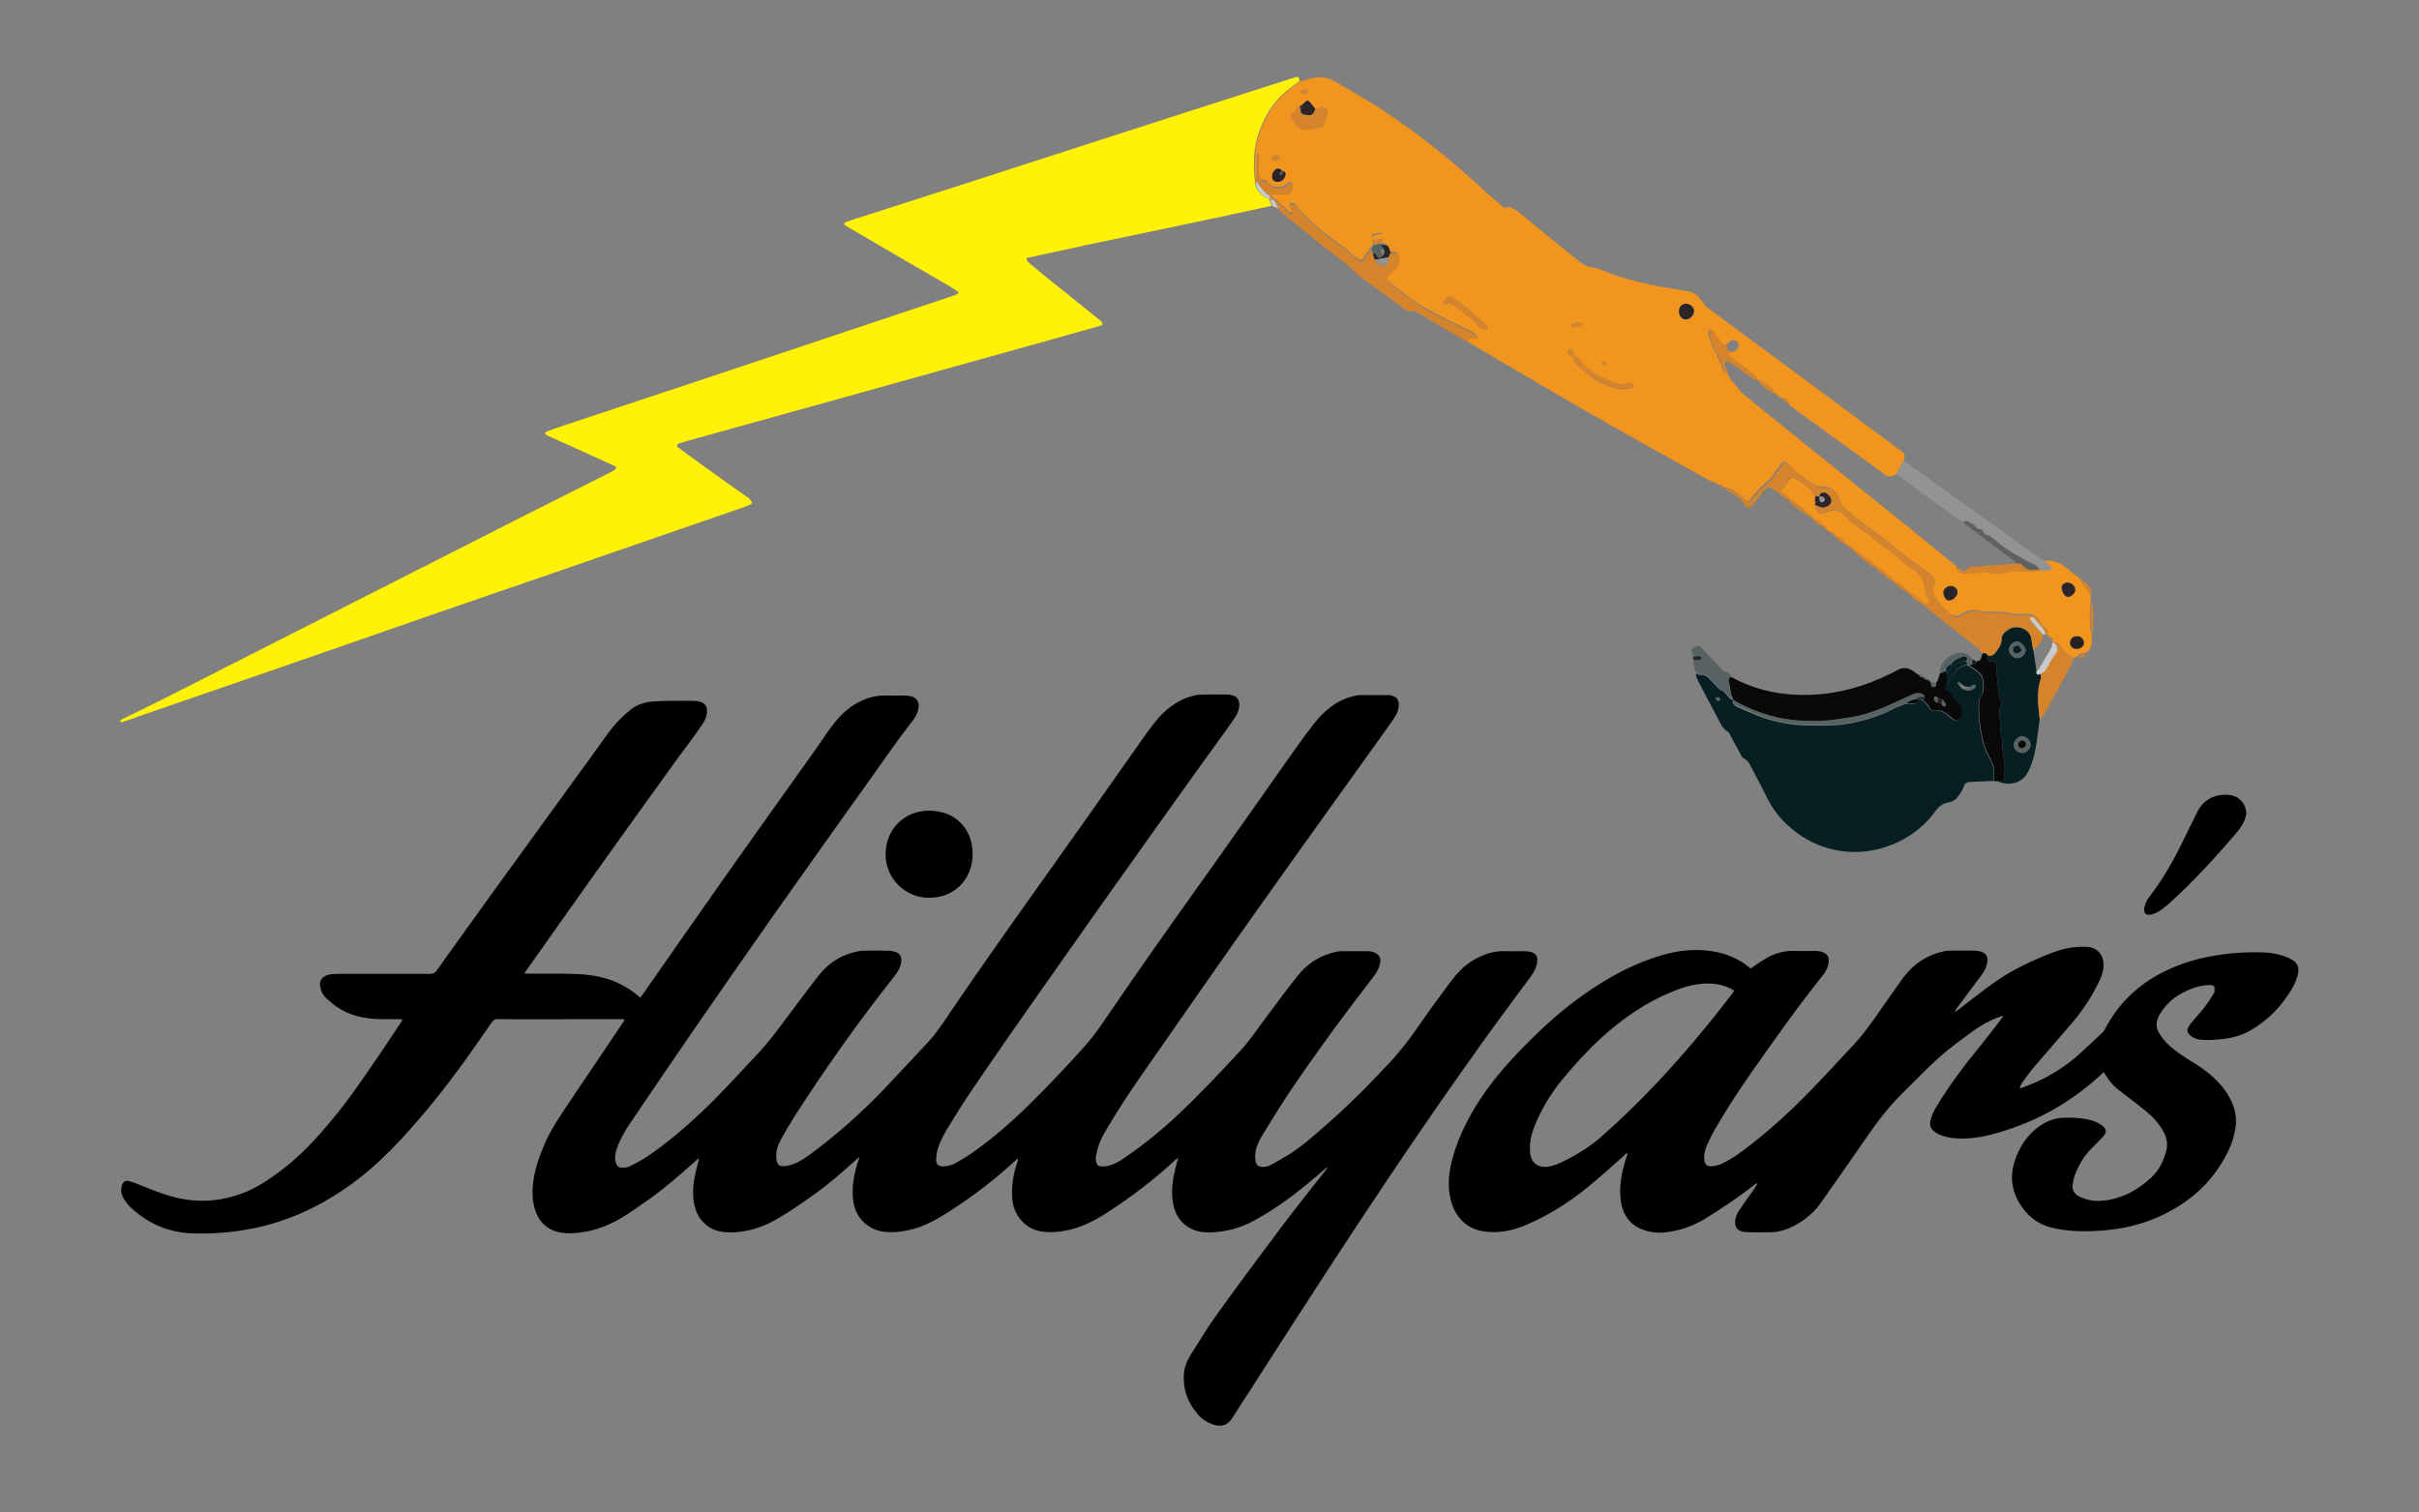 <?xml version="1.0" encoding="utf-8"?>
<!-- Generator: Adobe Illustrator 26.3.1, SVG Export Plug-In . SVG Version: 6.00 Build 0)  -->
<svg version="1.1" id="Layer_1" xmlns="http://www.w3.org/2000/svg" xmlns:xlink="http://www.w3.org/1999/xlink" x="0px" y="0px"
	 viewBox="0 0 1000 625.3" style="enable-background:new 0 0 1000 625.3;" xml:space="preserve">
<rect x="0" y="0" width="1000" height="625.3" fill="#808080" stroke="none"/>
<style type="text/css">
	.st0{fill:#F1951E;}
	.st1{fill:#071F23;}
	.st2{fill:#0A0909;}
	.st3{fill:#D5842B;}
	.st4{fill:#939393;}
	.st5{fill:#576262;}
	.st6{fill:#FFF107;}
	.st7{fill:#2B2527;}
	.st8{fill:#CACACA;}
	.st9{fill:#272123;}
	.st10{fill:#606060;}
</style>
<g>
	<path d="M548.5,482.7c-2.7,2.3-5.3,4.6-8,6.8c-6.8,5.6-14,10.8-21.7,15c-5.9,3.3-12.3,5-19,5.1c-3,0-5.8-0.5-8.4-2.1
		c-3.8-2.3-5.8-5.9-6.5-10.1c-0.9-5-0.1-9.8,1.1-14.7c0.3-1.2,0.7-2.4,1.1-4c-0.6,0.4-0.9,0.7-1.2,0.9c-8.7,8.1-18.2,15.3-28.2,21.8
		c-5,3.2-10.1,5.9-15.9,7.2c-3.8,0.8-7.5,1.2-11.4,0.6c-7.1-1.2-11.3-7.2-11.9-13c-0.5-5.3,0.3-10.5,2-15.5c0.1-0.5,0.3-0.9,0.4-1.4
		c0,0,0-0.1-0.1-0.3c-0.4,0.4-0.8,0.6-1.2,1c-8.6,8-18,15.1-27.9,21.4c-4.6,2.9-9.3,5.5-14.6,6.9c-3.5,0.9-7.1,1.4-10.7,1.1
		c-7-0.4-12.6-5.5-13.6-12.4c-0.8-5.2,0-10.2,1.4-15.1c0.3-1,0.7-2,1-3c0-0.1,0-0.2-0.1-0.4c-0.5,0.5-1,0.9-1.5,1.3
		c-5.5,5-11.1,9.9-17.2,14.2c-5.2,3.7-10.4,7.4-16,10.5c-5.7,3.2-11.8,5-18.4,5.1c-3.2,0-6.3-0.5-9-2.3c-3.9-2.7-5.8-6.5-6.3-11.1
		c-0.6-5.2,0.4-10.2,1.8-15.1c0.2-0.6,0.3-1.1,0.4-1.7c0,0,0-0.1-0.1-0.4c-0.5,0.4-0.9,0.7-1.3,1.1c-6.2,5.5-12.4,11-19.2,15.8
		c-3.1,2.2-6.2,4.4-9.3,6.4c-6,3.9-12.5,6.6-19.6,7.4c-3.1,0.4-6.1,0.4-9.2-0.4c-3.9-1.1-6.6-3.5-8.3-7.2c-1.5-3.5-1.9-7.2-1.7-10.9
		c0.4-6.8,2.7-13.1,5.4-19.2c2.3-5.1,5.4-9.7,8.5-14.4c7.8-11.6,15.7-23.3,23.5-34.9c0.2-0.3,0.4-0.6,0.6-1
		c-0.6-0.4-1.2-0.3-1.8-0.3c-15.3,0-49.1,0.1-50.7,0c-1.1-0.1-1.7,0.4-2.3,1.2c-4.1,5.8-8.1,11.7-12.3,17.5
		c-7.6,10.4-15.7,20.5-24.4,30c-7.5,8.2-15.6,15.7-24.8,21.9c-11.1,7.5-23.1,12.9-36.2,15.7c-8.6,1.8-17.3,2.6-26.1,2.3
		c-9.5-0.3-17.9-3.8-25-10.2c-1.6-1.4-2.9-3-3.8-4.8c-0.8-1.5-0.9-3.1-0.4-4.8c0.5-1.6,1.4-2.2,3-1.8c1.5,0.4,2.9,0.9,4.3,1.5
		c6,2.5,12.1,4.9,18.6,6c8.1,1.4,16,0.4,23.7-2.4c5.9-2.2,11-5.6,15.9-9.3c8.2-6.1,15.1-13.6,21.5-21.4c6.7-8,12.5-16.6,18.4-25.2
		c3.4-4.9,6.6-9.9,9.9-14.8c0.2-0.3,0.4-0.7,0.7-1.2c-0.4-0.1-0.8-0.2-1.1-0.2c-2.7,0-5.4,0-8.1,0c-6.5-0.1-12.6-1.4-18-5.1
		c-1.6-1.1-3-2.3-4.4-3.6c-1.2-1.1-1.9-2.5-2.3-4.1c-0.8-2.7,0.4-4.8,3.1-5.5c1.3-0.3,2.7-0.4,4.1-0.4c12.7,0,25.3,0,38,0
		c1.3,0,2.1-0.4,2.9-1.5c7.9-11.1,15.9-22.2,23.9-33.3c10.1-13.9,20.2-27.8,30.3-41.8c5.6-7.7,11.2-15.4,16.7-23.1
		c2.7-3.7,5.9-7,9.5-9.8c2.5-1.9,5.4-2.8,8.4-3.1c2.5-0.2,5.1-0.3,7.6-0.3c3.2-0.1,6.5,0,9.7,0c0.9,0,1.9,0.1,2.8,0.4
		c1.8,0.5,2.7,1.8,2.8,3.6c0,2-0.7,3.9-1.8,5.5c-2,2.9-4.1,5.8-6.2,8.7c-0.9,1.3-1.9,2.5-2.9,3.8c-11.5,16-23,31.9-34.4,47.9
		c-9.7,13.6-19.3,27.3-29,41c-0.4,0.5-0.7,1-1.3,1.8c0.8,0,1.3,0.1,1.9,0.1c6.2,0,12.3-0.1,18.5,0.1c4.5,0.1,9,0.6,13.4,1.9
		c4.9,1.4,9.3,3.9,13.2,7.1c0.3,0.2,0.6,0.5,0.9,0.8c0.3-0.3,0.6-0.6,0.8-0.9c11.7-16.8,23.4-33.5,35.2-50.3
		c5.8-8.3,11.8-16.5,17.6-24.8c6.1-8.6,12.2-17.1,18.3-25.7c2-2.8,3.9-5.7,5.9-8.5c3.1-4.4,6.5-8.4,11.2-11.2
		c3.8-2.2,7.8-3.6,12.2-3.5c2.7,0.1,5.4,0,8.1,0c0.9,0,1.8,0.1,2.7,0.3c2.4,0.6,3.6,2.5,3.1,5c-0.4,2.1-1.4,3.9-2.7,5.5
		c-5.3,6.7-10.1,13.7-15,20.6c-14.1,19.8-28.2,39.5-42.2,59.4c-11.2,15.9-22.3,32-33.4,48c-8.5,12.4-17,24.8-25.4,37.3
		c-2.2,3.2-4.2,6.5-5.6,10.1c-0.7,1.7-1.2,3.4-1.1,5.3c0,0.6,0.1,1.2,0.3,1.7c0.4,1.3,1.1,2,2.5,2c1.1,0,2.4-0.1,3.4-0.6
		c2.4-1.2,4.8-2.5,7.1-4c8.2-5.6,15.7-12,22.9-18.8c7.7-7.3,14.7-15.2,22-22.9c5.7-5.9,10.3-12.5,15.2-19c3.7-4.9,7.3-9.8,11.1-14.6
		c4.2-5.2,9.7-8.4,16.2-9.6c0.7-0.1,1.5-0.2,2.2-0.2c3.2,0,6.5-0.1,9.7,0c1.1,0,2.2,0.2,3.3,0.5c1.8,0.6,2.6,2,2.4,3.8
		c-0.2,2.4-1.4,4.4-2.9,6.3c-14.8,18.7-28.6,38.2-41.5,58.3c-1.9,3-3.7,6.2-5.5,9.4c-1.2,2.2-2,4.6-1.8,7.2c0,0.5,0.1,1.1,0.2,1.6
		c0.4,1.4,1.1,2,2.5,2c1.2,0,2.4-0.2,3.6-0.6c2.8-0.9,5.3-2.5,7.6-4.2c11-8.1,21.1-17.1,30.6-27c6.1-6.4,12.1-12.9,18.1-19.3
		c3.3-3.5,6-7.6,8.7-11.6c12.4-18.3,25.2-36.4,38.1-54.5c13.2-18.5,26.2-37,39.3-55.6c2.5-3.6,5-7.2,7.7-10.6
		c4.1-5.2,9.1-9.3,15.6-11c1.4-0.4,2.9-0.6,4.4-0.6c3.2-0.1,6.5-0.1,9.7,0c0.9,0,1.8,0.1,2.7,0.4c1.7,0.5,2.5,1.7,2.6,3.5
		c0.1,1.9-0.6,3.7-1.6,5.3c-0.9,1.4-1.9,2.8-2.9,4.2c-10.1,14-20.2,28-30.2,42.1c-15.5,21.7-30.9,43.5-46.2,65.3
		c-10,14.2-19.9,28.4-29.6,42.7c-3.7,5.4-7.2,11.1-10.6,16.7c-1.3,2.2-2.4,4.5-3.3,6.9c-0.6,1.6-0.8,3.3-0.9,5c-0.1,2.1,1,3.2,3.2,3
		c1.5-0.1,3-0.5,4.3-1.1c2.8-1.5,5.6-3.2,8.2-5.1c8.2-5.8,15.7-12.4,22.8-19.4c8-7.9,15.7-16,23.2-24.4c3.8-4.3,7-9.1,10.2-13.8
		c11.5-16.9,23.3-33.6,35.2-50.3c12.4-17.3,24.6-34.8,36.9-52.2c4-5.7,8-11.4,12.3-16.9c4.5-5.7,10-10.1,17.4-11.5
		c0.4-0.1,0.8-0.2,1.3-0.2c3.9,0,7.9,0,11.8,0c0.8,0,1.6,0.2,2.3,0.5c1.3,0.5,2,1.5,2.1,2.9c0.2,2.2-0.6,4.2-1.8,6
		c-0.9,1.4-1.9,2.8-2.9,4.2c-17.4,24.3-34.9,48.6-52.2,73c-16.2,22.8-32.1,45.7-48.1,68.7c-5.7,8.1-11.2,16.4-16.2,25
		c-1,1.7-1.9,3.4-2.6,5.3c-0.7,1.7-1,3.6-1.4,5.4c-0.1,0.7,0,1.5,0.2,2.2c0.2,1,0.9,1.7,2,1.7c1,0,2.1,0,3.1-0.3
		c2.6-0.6,4.8-2,6.9-3.5c7.8-5.3,15-11.2,21.8-17.6c9-8.5,17.5-17.5,25.9-26.6c3.9-4.2,7-9,10.4-13.5c4.4-5.9,8.7-11.8,13.3-17.5
		c4.1-5.2,9.6-8.5,16.1-9.8c0.6-0.1,1.2-0.2,1.7-0.2c3.7,0,7.4,0,11.2,0c0.3,0,0.6,0,1,0.1c2.6,0.5,4.9,1.8,3.7,5.8
		c-0.5,1.8-1.5,3.4-2.7,4.9c-5.2,6.8-10.4,13.6-15.5,20.5c-7.9,10.9-15.8,21.8-23,33.1c-2.6,4.1-5.1,8.2-7.6,12.3
		c-1.3,2.2-2.4,4.6-2.6,7.3c-0.1,1,0,2.1,0.2,3.2c0.3,1.2,1.1,1.9,2.4,2c1.4,0.1,2.8-0.2,4-0.9c2.5-1.3,4.9-2.8,7.3-4.2
		c4.5-2.8,8.5-6.2,12.5-9.7c10.1-8.6,19.5-18,28.6-27.7c4.6-4.9,8.7-10.1,12.5-15.7c4.1-6,8.4-11.8,12.7-17.6
		c2.8-3.8,5.9-7.3,10-9.7c4-2.3,8.2-3.9,13-3.7c2.7,0.1,5.3,0,8,0c0.9,0,1.8,0.1,2.7,0.3c1.9,0.5,2.9,1.7,2.7,3.8
		c-0.1,1-0.3,2.1-0.8,3.1c-0.5,1.2-1.2,2.3-1.9,3.3c-5.2,7-10.4,14-15.5,21c-19.5,27-38.3,54.5-56.6,82.3
		c-17.3,26.2-34.2,52.7-51.2,79.1c-2,3.2-4.5,4-8.1,2.8c-2.5-0.9-4.7-2.3-6.4-4.4c-4-4.7-6-10.1-5.6-16.3c0.2-2.9,1.2-5.5,2.7-7.9
		c3.6-5.8,7.2-11.7,11.2-17.2c8.5-11.9,17.3-23.7,26.1-35.4c5.9-7.9,12.1-15.6,18.2-23.4c0.4-0.5,0.7-0.9,1-1.4
		C548.6,482.8,548.5,482.7,548.5,482.7z"/>
	<path d="M723.7,400.5c2.3-1.6,4.4-3.1,6.7-4.4c3.4-2,7.1-3,11.1-2.9c3,0.1,6.1,0,9.1,0c1,0,2.1,0.2,3.1,0.6
		c1.7,0.6,2.4,1.9,2.3,3.8c-0.2,2.3-1.3,4.3-2.7,6c-10,12.5-19.2,25.5-28.4,38.6c-5.5,7.8-10.7,15.7-15.5,24
		c-1.4,2.3-2.6,4.8-3.7,7.2c-0.8,1.8-1.3,3.7-1.2,5.7c0.1,2.3,1.1,3.4,3.4,3.1c1.4-0.1,3-0.5,4.3-1.2c2.3-1.2,4.7-2.6,6.8-4.1
		c10.7-7.8,20.5-16.7,29.7-26.2c5.9-6.1,11.6-12.3,17.4-18.5c4.6-4.9,8.4-10.5,12.3-16.1c2.8-4,5.6-8,8.5-12
		c4.3-5.7,9.9-9.3,16.9-10.8c0.6-0.1,1.3-0.2,1.9-0.2c3.6,0,7.2-0.1,10.8,0c1,0,2,0.2,2.9,0.6c1.5,0.6,2.4,1.8,2.2,3.5
		c-0.1,1.1-0.4,2.2-0.8,3.2c-0.5,1.1-1.2,2.2-1.9,3.1c-3.3,4.4-6.6,8.9-9.9,13.3c-0.3,0.5-0.7,0.9-0.8,1.7c0.4-0.3,0.8-0.6,1.2-0.9
		c5.2-3.9,10.2-8,15.5-11.7c6.1-4.3,12.9-7.6,19.8-10.5c4-1.7,8.1-3.2,12.5-3.7c1.8-0.2,3.7-0.3,5.6-0.2c4.2,0.3,6.7,3.2,6.8,7.4
		c0,2.4-0.7,4.5-1.7,6.6c-3,6.4-6.9,12.3-11.5,17.7c-5,5.9-10.2,11.7-15.2,17.6c-1.9,2.2-3.5,4.5-5.2,6.8c-0.5,0.7-0.8,1.5-1.1,2.5
		c0.5-0.2,1-0.3,1.5-0.5c8.5-3.1,16.2-7.5,22.9-13.5c3.3-3,6.6-6.1,9.8-9.1c0.5-0.4,0.8-1,1.1-1.5c5.5-10.6,13.8-18.5,24.5-23.8
		c7.5-3.7,15.4-5.9,23.7-7c5.6-0.8,11.2-1.1,16.9-0.9c3.8,0.1,7.5,0.8,11,2.4c3.4,1.5,4.5,3.6,3.5,7.2c-0.5,1.9-1.3,3.7-2.3,5.4
		c-4.3,7.3-10,13.2-17.4,17.4c-4,2.3-8.4,3.2-12.9,3.6c-2.5,0.2-5.1,0.4-7.6,0.1c-1.7-0.2-3.2-0.8-4.4-2c-0.9-0.8-1.2-1.7-0.7-2.8
		c0.3-0.8,0.8-1.5,1.3-2.1c1.7-2.1,3.6-4,5.3-6.2c1.5-1.9,2.7-3.9,4-5.9c0.3-0.4,0.4-1,0.4-1.5c0.1-1.6-0.4-2.1-2-2.1
		c-4.6,0.1-8.7,1.7-12.6,4c-3.4,2-6.1,4.8-8.1,8.2c-0.4,0.6-0.7,1.3-0.9,2c-0.6,1.8-0.5,3.6,0.5,5.4c2,3.5,4.9,6.1,8.1,8.4
		c2.6,1.8,5.3,3.5,8,5.2c4.6,3,8.8,6.6,11.9,11.2c3,4.5,4.6,9.4,3.7,14.9c-0.5,3.2-1.5,6.3-2.9,9.2c-5.8,12.1-15,20.7-27,26.5
		c-10.8,5.2-22.3,7-34.2,6.8c-4.2-0.1-8.4-0.6-12.4-1.6c-9.2-2.4-15.2-11.4-15.8-19.1c-0.3-3.5,0.5-6.9,1.7-10.1
		c2.3-5.9,6-10.7,11.6-13.9c2.4-1.3,5-2.1,7.8-2.2c3.3-0.2,6.6,0,9.8,0.6c2.1,0.4,4.1,1.1,5.9,2.3c2.4,1.6,2.5,3.2,0.5,5.2
		c-1.6,1.7-3.3,3.3-4.9,5c-2.9,3-4.9,6.5-6.4,10.4c-0.5,1.3-0.8,2.8-1,4.2c-0.3,2.1,0.7,3.7,2.5,4.7c3,1.6,6.3,2.2,9.7,1.9
		c7.9-0.7,14.5-4.2,20.2-9.5c3.3-3,5.2-6.9,6.3-11.1c0.8-2.8,0.2-5.6-1.2-8.1c-1.8-3.2-4.2-5.9-7-8.2c-3.7-3-7.4-5.8-11.2-8.7
		c-2.3-1.7-4.1-3.8-5.6-6.3c-0.2-0.4-0.5-0.8-0.8-1.3c-0.5,0.4-0.9,0.8-1.2,1.1c-13.2,12.2-28.6,20.5-46,24.9
		c-4.5,1.1-9.1,1.7-13.7,1.4c-2.3-0.1-4.5-0.5-6.7-1.4c-1-0.4-2-1-2.8-1.7c-1.2-1.1-1.7-2.5-1.3-4.2c0.5-2.2,1.5-4.2,2.7-6.1
		c5.3-8.8,11.5-17,18-24.9c3.1-3.8,6.1-7.8,9.1-11.7c0.1-0.1,0.1-0.3,0.3-0.7c-0.9,0.3-1.7,0.5-2.4,0.8c-3.7,1.4-7.1,3.4-10.3,5.7
		c-4.6,3.4-9.3,6.7-13.6,10.6c-5.3,4.7-10.2,9.9-15.3,14.9c-6,5.9-11,12.6-15.8,19.6c-6.1,8.9-12.3,17.7-18.5,26.5
		c-0.7,1-1.6,2-2.5,2.9c-3.6,3.5-7.7,6.2-12.5,7.7c-1.6,0.5-3.4,0.8-5.2,0.8c-3.1,0.1-6.2,0.1-9.2,0c-1,0-2-0.1-3-0.4
		c-1.6-0.5-2.4-1.6-2.5-3.3c-0.1-1.9,0.5-3.6,1.5-5.1c1.3-2,2.8-4,4.2-6c1-1.4,2-2.8,2.9-4.2c0.3-0.4,0.5-0.8,0.5-1.3
		c-0.3,0.2-0.7,0.4-1,0.6c-6.2,4.9-12.8,9.3-19.5,13.5c-4,2.5-8.3,4.5-13,5.5c-3.5,0.8-7.1,1.3-10.8,0.5c-7-1.5-11.1-5.6-12.1-13
		c-0.8-6.1,0.5-11.9,2.3-17.7c0.2-0.5,0.3-1,0.5-1.5c0-0.1,0-0.2,0-0.5c-0.5,0.4-0.8,0.7-1.2,1c-5.3,4.7-10.5,9.5-16,13.9
		c-7.9,6.3-16.4,11.6-25.7,15.4c-5,2-10.2,3-15.6,2.4c-8.6-0.9-12.9-6.8-14.5-12.9c-1.4-5.2-1-10.4,0.2-15.6
		c1.9-8.1,5.4-15.6,9.7-22.8c5.6-9.3,12.7-17.6,20.3-25.3c8-8.2,16.5-15.8,25.9-22.3c9.6-6.6,19.7-12.1,31-15.4
		c7-2.1,14.2-2.8,21.4-1.6c5.4,0.9,10.3,3,14.6,6.4C723.2,400.1,723.5,400.3,723.7,400.5z M716.9,409.6c-3.8-2.3-7.8-3.1-12.1-2.9
		c-4.7,0.2-9.1,1.5-13.4,3.3c-11.1,4.5-20.7,11.2-29.5,19.2c-5.9,5.4-11.3,11.4-16.4,17.6c-4.6,5.7-8.4,12-11.1,18.8
		c-1.5,3.7-2.3,7.5-1.8,11.5c0.5,3.5,2.8,5.5,6.3,5.4c0.7,0,1.5-0.1,2.2-0.3c1.4-0.4,2.9-0.9,4.2-1.5c6-2.9,11.7-6.3,16.7-10.7
		c8.1-7.1,15.7-14.6,23.1-22.4c11.1-11.8,21.4-24.2,31.2-37C716.5,410.2,716.6,410,716.9,409.6z"/>
	<path d="M384.3,371.2c-9.3,0.3-18.3-7.4-18.2-18.1c0.1-10.3,7.8-18,18.2-17.9c10.5,0.1,17.7,7.3,17.8,17.8
		C402.1,363.5,394.6,371.2,384.3,371.2z"/>
	<path d="M928.6,336.7c-0.2,0.7-0.5,2.1-1.1,3.3c-0.8,1.5-1.8,3-2.9,4.3c-8.7,10.1-17.6,20-27.6,29c-1.4,1.3-2.9,2.5-4.5,3.5
		c-1,0.7-2.3,1.1-3.5,1.4c-1.8,0.4-2.8-0.6-2.6-2.4c0.1-0.9,0.4-1.8,0.7-2.6c0.3-0.8,0.8-1.5,1.3-2.2c5.5-7.1,10-14.9,13.9-23
		c1.9-4,4-8,5.9-12c2.8-5.7,7.7-7.8,13.3-7.3C925.6,329.1,928.6,332.3,928.6,336.7z"/>
</g>
<g>
	<path class="st0" d="M519.1,75.3c-0.8-7.1-0.7-14.2,1.8-21c2.8-7.7,7.2-14.2,14.2-18.8c0.8-0.6,1.6-1.3,2.4-1.9
		c1.4-0.4,2.9-0.7,4.3-1.1c3.5-1,6.8-0.6,9.9,1.1c6.1,3.6,12.4,7.1,18.3,10.9c16.5,10.7,31.6,23,45.9,36.4c1.2,1.1,2.5,2.1,3.7,3.2
		c1.2,1.1,2.3,2.4,4.2,1.4c1.2,0.6,2.5,1,3.5,1.8c3.7,2.9,7.3,6,11,9c4.6,3.8,9.2,7.5,13.8,11.2c2.1,1.7,4.3,3.2,7.1,3.2
		c0.7,0,1.4,0.3,2.1,0.6c10.7,4.6,22,6.9,33.5,8.6c0.7,0.1,1.5,0.3,2.2,0.4c2.9,0.3,5,1.9,6.5,4.2c0.9,1.2,1.7,2.3,3,3.2
		c10.6,7.8,21.2,15.7,31.8,23.5c15.5,11.5,31,22.9,46.4,34.4c0.5,0.4,0.9,0.7,1.4,1.1c1.6,1,1.6,2.3,0.8,3.8c-1,1.9-2,3.7-3,5.6
		c-2,1.1-3.9,1.4-5.5-0.5c-0.2-0.2-0.5-0.3-0.7-0.5c-11.5-8.3-23-16.6-34.4-24.9c-1.3-0.9-2.5-2-3.8-3c-0.5-2.6-0.6-2.7-3.6-2.8
		c0,0,0,0,0,0c-0.3-0.3-0.7-0.6-1-0.9l0,0.1c-0.2-0.9-0.9-1.1-1.7-1.1l0,0c-0.1-0.5-0.1-1.3-0.5-1.6c-1.5-1.3-3.1-2.4-4.8-3.6
		c-0.3-0.2-0.8,0.1-1.2,0.1l0-0.1c0-1.4-1-2-2-2.7c-3.1-2.4-6.2-4.7-9.3-7c-0.8-0.6-0.9-1.4-0.9-2.3c1.2,0.3,2.3,0.4,3.3-0.5
		c1-0.8,1.3-2.1,0.6-3.2c-0.5-0.8-1.7-1.3-2.7-0.8c-0.9,0.5-1.5,1.3-2.3,2c-0.5-0.2-1.3-0.3-1.6-0.7c-1.4-1.8-2.6-3.6-3.9-5.4
		c-0.2-0.3-0.8-0.6-1-0.5c-0.3,0.1-0.5,0.6-0.6,1c-0.1,0.4-0.1,0.9,0,1.3c0.8,2.8,1.5,5.7,3.6,7.9c0,0.4-0.1,0.8-0.1,1.2
		c0.3,0.4,0.5,0.8,0.8,1.2l0.1,0.1c-0.1,0.8,0.1,1.4,0.9,1.7l0,0c0.2,1.6,0.5,3.2,2.4,3.7c0.2,0.1,0.3,0.3,0.3,0.6
		c0.2,0.4,0.5,0.7,0.7,1.1c0.2,0.1,0.3,0.2,0.2,0.5c0.3,0.4,0.6,0.9,0.9,1.3c0.5,0.5,1.1,1,1.5,1.6c1.1,1.8,2.6,3.2,4.2,4.5
		c6.1,4.9,12.2,9.9,18.3,14.8c16.4,13.2,32.7,26.3,49.1,39.5c6.6,5.3,13,10.7,19.6,16c0.1,1.8,1,2.8,2.8,2.7c2,0,4.1-0.3,6.1-0.4
		c0.9-0.1,1.8-0.6,2.6-0.3c3.5,1.1,6.9,0.9,10.4-0.1c0.8-0.2,1.8-0.1,2.6-0.1c2.5,0,5,0.1,7.5,0c0.8,0,1.7-0.4,2.5-0.5
		c1,0,1.9,0,2.9,0c0.2,0,0.5,0,0.7,0c0.3-0.4,1.9,0,0.7-1.2c-0.8-0.8-1.7-1.6-2.5-2.4c3.6-0.4,6.7,0.7,9.4,3.1
		c1.9,1.6,3.9,3.1,5.9,4.7c0,1.3,0.9,2.1,1.6,3c0.8,1,1.4,2.1,2.1,3.2c0.1,0.7,0.2,1.3,0.3,2c-0.8,4.4-0.4,8.9-0.2,13.3
		c0,0.2,0.3,0.5,0.5,0.7c0,1.3,0.2,2.6,0,3.9c-0.2,1.8-0.9,3.4-2.7,4.2c-1.4,0-2.6,0.2-3.3,1.5c-0.5,0.2-1.1,0.3-1.6,0.5
		c-1.1-0.7-2.4-1.2-3.3-2.1c-1-1-1.6-2.5-2.5-3.6c-0.4-0.5-1.3-0.5-1.9-0.7c-0.4-0.2-0.9-0.4-1.4-0.6l0.2-0.4
		c0.6-0.5,0.4-0.8-0.3-0.9l0,0c-0.4-0.3-0.7-0.5-1.1-0.8c-0.2-0.3-0.5-0.6-0.7-0.9c0.2-1.4,0.1-2.6-1.6-3c-0.3-0.3-0.6-0.6-0.9-0.9
		c-0.2-1.7-1.4-2.7-2.7-3.5c-0.9-1-2.2-0.8-3.3-0.8c-2.1,0-4.2,0.3-6.2-0.2c-2.9-0.8-5.9-0.6-8.8-0.7c-1,0-2.2,0.2-3.1-0.1
		c-3.2-1.1-5.9-0.7-8.8,1.2c-1.8,1.2-3.7,0.6-5.2-0.9c-1.2-1.1-2.4-2.2-3.4-3.4c-2.1-2.6-4.2-5.2-2.5-8.8c0.5-1.1,0-2.1-0.8-2.8
		c-0.9-0.8-1.8-1.5-2.8-2.2c-4.2-3.2-8.8-5.9-12.7-9.6c-1.8-1.7-4-3.1-5.9-4.6c-4.9-3.8-10.2-7.1-14.6-11.5c-1.1-1.1-1.9-2-2.3-3.5
		c-1-3.4-3.1-5.7-7.1-5.4c-1.7,0.2-3.2-0.6-4.5-1.6c-3.1-2.2-6.4-4.3-9-7.2c-0.5-0.5-1-1.1-1.7-1.4c-0.4-0.2-1.3-0.1-1.6,0.2
		c-1.4,1.7-2.6,3.6-3.9,5.4c-0.5,0.7-1,1.5-1.7,2c-2.7,2.3-5.3,4.7-7.3,7.7c-0.6,1-1.4,1-2.2,0.2c-2.4-2.5-5.3-4.3-8.6-5.2
		c0,0-0.1,0.1-0.1,0.1c-0.5-0.8-1.3-1.1-2.2-1.1c-2.1-1-4.3-1.9-6.4-3.1c-16.4-9.2-32.9-18.3-49.2-27.7c-15.7-9-31.2-18.3-46.8-27.4
		c-0.6-0.4-1.1-0.9-1.7-1.4c0.2-0.9,0.3-1.8,1.6-1.5c0.4,0.1,0.9,0.4,1.3,0.3c0.4,0,0.8-0.3,1.2-0.4c-0.2-0.4-0.2-0.9-0.5-1.1
		c-1.1-0.7-2.3-1.3-3.5-1.9c-5.6-2.6-11.2-5.4-16.6-8.4c-4.6-2.5-8.6-5.7-12.7-8.9c-1.2-0.9-2.4-1.7-3.5-2.7c-1-0.9-1.1-1.7-0.2-2.7
		c1.1-1.2,2.3-2.3,3.4-3.5c1.4-1.5,1.2-3.3,0.8-5c-0.1-0.3-0.6-0.7-1-0.8c-0.7-0.2-1.5-0.1-2.2-0.2c-0.8-3.3-1-3.5-4.5-3.6
		c0.3-0.1,0.4-0.3,0.5-0.6c0.6-0.4,1.3-0.8,0.8-1.7c0.1-0.9,0.1-1.9-1.1-1.8c-1,0-2,0.3-2.8,0.7c-0.8,0.4-0.5,1.2,0.1,1.8
		c0,0.7,0,1.3,0,2c-0.3,0.5-0.6,1.1-1,1.6c-0.9,1.3-1.9,2.6-2.7,4c-0.7,1.2-0.9,1.3-2,0.8c-0.8-0.4-1.6-0.8-2.2-1.4
		c-3.3-3.4-7.4-5.8-11.2-8.7c-3.9-3-7.3-6.4-10.8-9.8c-0.9-0.9-1.6-2.1-2.5-3.1c-0.3-0.3-1.1-0.4-1.6-0.2c-0.7,0.2-0.6,0.9-0.3,1.5
		c0.3,0.5,0.6,1,0.9,1.5c0.1,0.2-0.1,0.6-0.3,0.7c-0.2,0.1-0.6,0.1-0.8,0c-1.1-1-2.2-2-3.3-3c-1.1-0.9-1.8-2.4-3.5-2.6
		c0,0,0.1-0.1,0.1-0.1c-0.2-0.8-0.8-1-1.5-1.1c-0.2-0.1-0.3-0.3-0.3-0.5c0.5-0.2,1-0.5,1.5-0.5c1.6,0,3.2,0.2,4.8,0.1
		c2-0.1,3.3-1.4,3.5-3.3c0.1-0.5-0.3-1.1-0.6-1.5c-0.1-0.2-0.8,0-1.2,0.2c-0.4,0.2-0.7,0.5-1,0.8c-1.5,1.4-3.1,1.1-4.9,0.8
		c-2-0.3-2.7-3.4-5.2-2.3c-0.1,0-0.4-0.4-0.5-0.6c-0.3-1-0.6-2-0.7-3c-0.1-1.9,0-3.8,0-5.7c0-0.4,0.1-0.9,0-1.3
		c-0.1-0.3-0.3-0.6-0.5-0.9c-0.1,0.3-0.3,0.5-0.3,0.8c0,3.5,0,7.1,0,10.6C519.5,75.4,519.3,75.4,519.1,75.3z M538.4,43.3
		C538.4,43.3,538.4,43.2,538.4,43.3c-0.3,0.2-0.7,0.5-1.1,0.8c-1.9,0.1-1.4,2.9-3.4,3c-0.1,0-0.2,0.5-0.2,0.7
		c0.7,2.9,3.3,5.9,5.9,5.9c2.1,0,4.3-0.7,6.4-1.1c0.3-0.1,0.6-0.3,0.7-0.5c0.7-1.7,1.6-3.5,2.1-5.3c0.3-1.3-1.1-2.4-2.4-2.2
		c-0.9,0.1-1.7,0.3-2.6,0.4c-0.7-0.9-1.4-1.7-2.1-2.6c-1.1-1.2-1.1-1.2-2.3,0c0,0,0.1,0,0.1,0C539,42.7,538.7,43,538.4,43.3z
		 M530.4,70.8L530.4,70.8c-1.6-1.3-2.3-1.4-3.2-0.6c-1.4,1.2-1.7,3.2-0.8,4.3c0.8,0.9,2.4,1,3.6,0.1c0.6-0.5,1.1-1.3,1.4-2.1
		C531.6,71.8,531.2,71,530.4,70.8z M650.6,147.4c0-1,0.1-2.1-0.9-2.8c-0.3-0.2-0.9-0.4-1.2-0.2c-0.3,0.2-0.5,0.7-0.5,1.1
		C648.3,146.9,649.3,147.4,650.6,147.4c-0.1,1.4,0.3,2.6,1.4,3.6c1.8,1.5,3.6,3,5.4,4.6c3.3,2.8,7.4,4.2,11.5,5.1
		c1.7,0.4,3.5,0.1,5.3,0c0.4,0,0.9-0.7,1.1-1.1c0.2-0.6-0.6-1.3-1.4-1.3c-0.3,0-0.6-0.1-0.9,0.1c-1.7,1-3.4,0.5-5.1-0.1
		c-1.9-0.7-4-1.3-5.7-2.3c-3.2-2-6.9-3.5-8.9-7C652.7,147.9,651.7,147.5,650.6,147.4z M615.1,135.9c-0.4-0.8-0.5-1.3-0.8-1.5
		c-1.9-1.8-3.8-3.7-5.9-5.4c-2.4-2-4.8-4-7.3-5.7c-1.8-1.2-3.1-0.7-4.4,1.3c-0.3,0.5,0.2,1.5,0.7,1.3c2.5-0.9,4.2,0.3,5.7,2
		c0.4,0.4,1,0.6,1.5,1c2.1,2,5,3.1,6.5,5.9c0.5,0.8,1.9,1.2,3,1.6C614.3,136.5,614.8,136,615.1,135.9z M700.3,128.7
		c0.1-1.5-1.4-3-3.1-3.1c-1.5-0.1-2.9,1-3.1,2.6c-0.2,1.9,1.1,3.9,2.7,3.9C698.5,132.1,700.2,130.5,700.3,128.7z M809.2,245.1
		c0-1.1-0.5-2-1.5-2.5c-1.4-0.7-3.4-0.1-4.1,1.4c-0.6,1.2,0.2,3.6,1.5,4.2c0.1,0.1,0.3,0.1,0.4,0.1
		C807.1,248.4,809.1,246.7,809.2,245.1z M854.8,240.9c-1.2,0-2.5,1-2.6,1.9c0,2,1.4,4,2.7,4c1.4-0.1,2.8-1.5,2.9-2.8
		C857.9,242.4,856.5,240.9,854.8,240.9z M858.6,268.3c1.7,0,3-1.3,2.8-2.7c-0.1-1.4-1.2-2.5-2.7-2.5c-1.9,0-3.1,1.3-3,3
		C855.9,267.5,857,268.3,858.6,268.3z M654.2,134c-0.1-0.1-0.1-0.3-0.2-0.3c-1.4-0.4-2.9-0.5-4.2,0.4c-0.2,0.1-0.4,0.6-0.3,0.7
		c0.2,0.3,0.6,0.7,0.9,0.6c1.1-0.2,2.3-0.5,3.4-0.9C653.9,134.6,654,134.2,654.2,134z M526.4,66.3c1.1-0.1,2.3,0.1,2.7-1.2
		c0-0.1,0-0.3-0.1-0.4c-0.9-1-1.9-0.5-2.8,0c-0.3,0.2-0.7,0.7-0.6,1C525.7,66,526.2,66.2,526.4,66.3z M540.2,36.9
		c-0.7,0.1-1.3,0.1-1.8,0.3c-0.4,0.1-0.6,0.5-0.9,0.8c0.3,0.2,0.6,0.5,0.9,0.6c0.6,0,1.2,0,1.7-0.2c0.4-0.1,0.6-0.5,0.9-0.8
		C540.7,37.4,540.4,37.2,540.2,36.9z M663.2,149.1c-0.5,0.4-0.9,0.7-1.3,1.1c0.3,0.3,0.6,0.8,0.8,0.7c0.5-0.1,0.9-0.5,1.4-0.7
		C663.9,149.8,663.6,149.6,663.2,149.1z"/>
	<path class="st1" d="M824.3,322.9c-3.1,0.1-6.2,0.3-9.3,0.4c-1.6,0-2.8,0.3-3.3,2.2c-0.3,1.1-1.1,2.1-1.7,3.1
		c-1.1,1.7-2.5,2.9-4.6,3.2c-2.3,0.4-3.9,1.6-5.3,3.6c-12.6,17.6-41,24.4-61.1,5.8c-3.5-3.2-6.4-7-8.5-11.3
		c-1.9-3.9-3.9-7.7-5.9-11.4c-1-1.9-1.7-4.1-4-5.1c-0.6-0.3-0.9-1.2-1.2-1.8c-1.3-2.3-2.5-4.7-3.8-7c-0.4-0.8-0.8-1.8-1.5-2.2
		c-1.9-1-2.6-2.8-3.5-4.5c-2.9-5.4-5.7-10.8-8.5-16.1c-0.5-1-1.2-2.1-0.9-3.3c0.5,0.2,1.1,0.7,1.6,0.6c2.2-0.3,3.4,1.1,4.7,2.5
		c1.1,1.2,2.2,2.3,3.3,3.4c0.4,0.4,1,0.5,1.5,0.7c1,1.1,2,2.2,2.9,3.3c0.4,0.2,0.8,0.4,1.2,0.5l-0.1,0.1c-0.2,1.5,0.7,2.2,1.8,2.7
		c2.7,1.2,5.4,2.4,8.2,3.5c6.8,2.7,13.9,4.1,21.2,4.2c4.7,0,9.5,0.2,14.2-0.4c7.7-1,15-3.3,21.9-6.9c1.4-0.7,3-1.1,4.5-1.7
		c1,0,2.1,0,3.1,0c1.1,0,1.5-0.7,1.6-1.7c0.6,0,1.2,0,1.7,0c0.9,0.9,2,1.8,2.6,2.9c0.6,1.1,1.2,1.7,2.3,1.6c2.6-0.4,4.5,0.8,6.3,2.5
		c0.4,0.4,0.9,0.8,1.4,1.1c0.9,0.7,2.5,0.4,3.1-0.5c0.9-1.4,0.6-5.3-0.7-6.2c-1.4-0.9-2.4-2.1-3.1-3.6c-0.4-0.9-1.3-1.1-2.1-1.5
		c-0.9-0.5-0.8-1,0.2-2.5c0.4-0.6,1-1.1,1.3-1.7c1.5-3.4,3.9-5.6,7.5-6.6c0,0.2,0,0.3,0.1,0.5c1.1,0.7,2.4,1.2,3.4,2
		c1.1,0.9,2.5,2.1,2.7,3.3c0.3,2.5,0.9,5.3-0.8,7.7c-0.5,0.7-0.6,1.6-0.7,2.5c-0.3,5,0.3,9.9,1.4,14.8c0.6,2.6,1.4,5,2.7,7.4
		c2.3,4.1,2.1,4.2,2.1,9.2C824.3,322.3,824.3,322.6,824.3,322.9z M811.8,283.7c-0.2-0.8-1.3-0.7-1.6-1.5c0-0.1-0.6-0.3-0.6-0.2
		c-0.2,0.2-0.3,0.6-0.3,0.7c0.5,0.7,1.1,1.3,1.6,1.9c1.9,1.2,3.8,1.4,5.6-0.3c0.2-0.2,0.3-0.7,0.2-0.8c-0.3-0.2-0.9-0.5-1-0.4
		C814.4,284.4,813.7,284.1,811.8,283.7z M711.2,289.3c-0.3-0.4-0.5-1-0.7-1c-0.5,0-1,0.3-1.4,0.4c0.3,0.4,0.6,0.9,1,1.1
		C710.2,290,710.7,289.6,711.2,289.3z"/>
	<path class="st2" d="M716.5,289.5c0,0,0.1-0.1,0.1-0.1c-0.3-0.7-0.6-1.4-0.9-2.1c-0.4-2-0.7-3.9-1.1-5.9c-0.2-0.9,0.4-1.3,1.1-1.5
		c10.2,5.7,21.3,7.8,32.9,7.4c11.4-0.4,22.2-3.5,32.4-8.5c0.9-0.5,1.9-0.8,2.8-1.4c2.6-1.7,5-1.5,7.4,0.3c0.4,0.3,0.7,0.5,1.1,0.8
		c0.3,0.2,0.6,0.4,0.9,0.6c0,0,0.2,0.1,0.2,0.1c0.3,0.8,0.8,1.1,1.6,0.8c0,0,0.1,0.1,0.1,0.1c0.3,0.7,0.8,1.1,1.6,0.9
		c0,0,0.1,0,0.1,0c0.5,0.4,0.9,0.7,1.4,1.1c0,0,0.1,0.2,0.1,0.2c-0.1,0.9-0.1,1.8,1,1.8c1.1,0,1.2-0.9,1.1-1.7c0,0,0.1-0.2,0.1-0.2
		c0.2-0.3,0.4-0.7,0.6-1c0.3-0.9,0.5-1.8,0.8-2.7c0.9-0.4,1.8-0.8,2.7-1.1c0.1,0.5,0.1,1,0.2,1.5c0,1.4,0,2.8,0,4.1
		c-1,1.5-1.1,2-0.2,2.5c0.8,0.4,1.6,0.6,2.1,1.5c0.7,1.5,1.7,2.7,3.1,3.6c1.4,0.9,1.6,4.8,0.7,6.2c-0.6,0.9-2.2,1.2-3.1,0.5
		c-0.5-0.4-0.9-0.7-1.4-1.1c-1.8-1.7-3.7-2.9-6.3-2.5c-1.2,0.2-1.8-0.5-2.3-1.6c-0.6-1.1-1.7-1.9-2.6-2.9c0.3-0.3,0.6-0.6,0.9-1
		c-1.5-1.8-3.2-1.8-5.2-0.9c-2.7,1.2-5.4,2.4-8.1,3.7c-4.3,2-8.7,3.7-13.3,4.9c-3.3,0.9-6.7,1.3-10,1.7c-6.2,0.9-12.4,0.9-18.6,0.2
		C732.1,296.6,724,293.8,716.5,289.5z M802.7,290.9c0.1,0.3,0.2,0.6,0.3,0.7c0.3,0.3,0.7,0.4,1,0.6c0.1-0.4,0.5-0.8,0.4-1
		c-0.4-0.7-0.9-1.4-1.3-2c-0.6-0.1-1.2-0.1-1.8-0.2c-0.4-0.4-0.7-1.1-1.1-1.1c-0.6-0.1-0.9,0.9-0.4,1.7c0.3,0.5,0.8,0.7,1.3,1.1
		C801.6,290.8,802.1,290.9,802.7,290.9z"/>
	<path class="st1" d="M843.2,297.4c-0.3,2.5-0.7,5-1,7.5c-0.6,4.7-1.5,9.4-3.5,13.7c-1.7,3.6-4.6,5.4-8.4,5.5
		c-1.7,0-3.4-0.7-5.1-1.1c0.4,0,0.9,0,1.3-0.1c1.9-0.3,2.2-0.5,2.2-2c0-2.4,0.2-4.8-0.3-7.1c-0.4-1.9-0.5-3.8-0.6-5.7
		c0-1,0.1-2.2-0.2-3.1c-0.8-2-0.6-4.1-0.7-6.1c-0.1-1.5-0.3-2.9-0.4-4.4c0-0.7,0-1.5,0.3-2c0.8-1.1,0.7-2.1,0.2-3.3
		c-0.5-1.2-0.8-2.5-0.9-3.8c-0.4-3.5-0.6-6.9-0.9-10.4c-0.1-1-0.4-1.7-1.6-1.6c-1.7,0.1-1.9-1-1.8-2.3c1.1,0.3,2,0,2.8-0.8
		c1.4-1.7,2.8-3.6,2.9-5.9c0-2.2,1.4-3.1,2.9-4.1c3.3-2.2,8.9-0.3,9.4,3.9c0.2,1.6,0.5,3.2,0.8,4.8c0.4,2.9,0.9,5.8,1.3,8.7
		c-0.1,1.3,0.6,1.4,1.6,1c0.1,0.6,0.5,1.2,0.3,1.7C841.8,285.9,842.6,291.7,843.2,297.4z M839.4,307.7c-0.1-1.7-1.8-3.2-3.6-3.2
		c-1.7,0-3.5,2.1-3.3,3.9c0.1,1.7,2,3.1,3.8,2.9C838,311.2,839.5,309.4,839.4,307.7z M837.4,268.8c0.1-1.3-2.1-3.5-3.5-3.5
		c-1.8,0-3.4,1.7-3.4,3.4c0,1.7,1.7,3.4,3.4,3.4C835.6,272.2,837.3,270.6,837.4,268.8z"/>
	<path class="st3" d="M840.5,268.9c-0.3-1.6-0.6-3.2-0.8-4.8c-0.5-4.2-6.1-6.1-9.4-3.9c-1.5,1-2.8,1.9-2.9,4.1
		c0,2.3-1.4,4.1-2.9,5.9c-0.7,0.9-1.7,1.1-2.8,0.8c-0.5-0.8-1.2-1.2-2.2-0.9c-0.8-0.8-1.5-1.8-2.4-2.5c-6.5-5.1-13-10.2-19.5-15.3
		c-0.8-0.6-1.4-1.4-2.2-2.1c0.1-0.2,0.3-0.4,0.4-0.6c1.4-0.6,1.9-1.2,1.3-2c-1.2-1.5-1.3-3.2-1.6-4.9c-0.4-3.1-1.7-5.8-4.7-7.4
		c-1.8-1-3.4-2.3-4.9-3.7c-3.8-3.5-8.4-6-12-9.6c-3.1-3-7.2-4.5-10.1-7.8c-1.2-1.4-2.9-2.8-4.6-3.2c-1.5-0.4-3.4,0.5-5.1,0.9
		c-0.1,0-0.3,0.1-0.4,0.1c-1.1,0.4-2.2-0.1-2.8-0.8c-0.5-0.6-0.4-1.6-0.6-2.4c0.9,0.3,1.9,0.8,2.8,1c1.5,0.3,3.6-1.1,3.8-2.3
		c0.2-1.4-0.6-2.5-1.7-3.3c-0.9-0.6-1.9-0.7-2.8,0c-0.3,0.2-0.3,0.8-0.4,1.2c0,0,0.1-0.1,0.1-0.1c-0.6,0-1.2,0-1.8,0
		c-1.3-3.6-4.6-5.2-7.4-7.2c-1.7-1.2-2.7-1-3.8,1.1c-0.5,1-1.5,1.7-2.2,2.6c-0.3,0.4-0.5,1-0.7,1.5c-0.2,0.2-0.4,0.4-0.6,0.6
		c-1.9-0.3-3-3.1-4.9-2.2c-1.6,0.7-2.6,2.7-3.8,4.2c-0.9,1-1.6,2.1-2.5,3.1c-0.9,0.9-2.7,1.1-3.1,0c-1.4-3.3-4.6-4.4-7.2-6.1
		c-0.3-0.2-0.5-0.7-0.8-1c3.4,0.9,6.2,2.7,8.6,5.2c0.8,0.8,1.5,0.8,2.2-0.2c2-3,4.6-5.4,7.3-7.7c0.7-0.6,1.1-1.3,1.7-2
		c1.3-1.8,2.5-3.6,3.9-5.4c0.2-0.3,1.1-0.4,1.6-0.2c0.6,0.3,1.2,0.9,1.7,1.4c2.7,2.8,5.9,4.9,9,7.2c1.3,1,2.8,1.7,4.5,1.6
		c4-0.4,6.1,2,7.1,5.4c0.4,1.5,1.2,2.5,2.3,3.5c4.4,4.4,9.7,7.7,14.6,11.5c2,1.5,4.1,2.9,5.9,4.6c3.9,3.7,8.5,6.4,12.7,9.6
		c0.9,0.7,1.9,1.4,2.8,2.2c0.8,0.7,1.3,1.7,0.8,2.8c-1.7,3.7,0.4,6.3,2.5,8.8c1,1.2,2.3,2.3,3.4,3.4c1.6,1.5,3.5,2.1,5.2,0.9
		c2.8-2,5.6-2.4,8.8-1.2c0.9,0.3,2.1,0.1,3.1,0.1c3,0.1,5.9-0.1,8.8,0.7c2,0.5,4.1,0.2,6.2,0.2c1.2,0,2.4-0.2,3.3,0.8
		c-0.2,0.1-0.3,0.3-0.5,0.4c-0.1,0-0.3-0.1-0.4-0.1c-0.4,0-0.8,0-1.3,0c0.1,0.4,0,0.8,0.2,1.1c1.7,2,3.4,3.9,5.1,5.9
		c0.2,1,0.2,2-0.5,2.8C842.8,266.4,841.6,267.7,840.5,268.9z M800.2,251.7c0.1,0.1,0.2,0.1,0.3,0.2
		C800.5,251.8,800.3,251.7,800.2,251.7c-0.2-0.2-0.3-0.5-0.5-0.6c-0.1-0.1-0.4,0.2-0.6,0.2c0.1,0.1,0.2,0.2,0.3,0.2
		C799.7,251.6,800,251.6,800.2,251.7z"/>
	<path class="st3" d="M575,104.7c0.7,0,1.5,0,2.2,0.2c0.4,0.1,0.9,0.4,1,0.8c0.4,1.8,0.6,3.5-0.8,5c-1.1,1.2-2.3,2.3-3.4,3.5
		c-0.9,1-0.8,1.8,0.2,2.7c1.1,0.9,2.4,1.8,3.5,2.7c4.1,3.2,8.1,6.4,12.7,8.9c5.4,3,11,5.7,16.6,8.4c1.2,0.6,2.4,1.2,3.5,1.9
		c0.3,0.2,0.3,0.7,0.5,1.1c-0.4,0.2-0.8,0.4-1.2,0.4c-0.4,0-0.8-0.2-1.3-0.3c-1.3-0.3-1.4,0.6-1.6,1.5c-3.8-2.2-7.7-4.4-11.5-6.6
		c-2.9-1.7-5.8-3.5-8.7-5.3c-0.8-0.4-1.7-1.1-2.4-1c-2.1,0.5-3.4-0.6-4.8-1.6c-4.8-3.5-9.6-6.9-14.4-10.5c-2.5-1.8-4.9-3.8-7.1-6
		c-2.5-2.5-5.6-4.4-8.4-6.6c-5.1-4.1-10.1-8.2-15.2-12.3c-2.1-1.7-4.2-3.2-5.9-5.3c-0.7-1.2-1.3-2.3-2-3.5c1.7,0.2,2.4,1.7,3.5,2.6
		c1.1,1,2.2,2,3.3,3c0.2,0.1,0.6,0.1,0.8,0c0.2-0.1,0.4-0.5,0.3-0.7c-0.2-0.5-0.6-1-0.9-1.5c-0.3-0.6-0.4-1.2,0.3-1.5
		c0.5-0.2,1.3-0.1,1.6,0.2c0.9,0.9,1.6,2.2,2.5,3.1c3.5,3.4,6.9,6.8,10.8,9.8c3.8,2.8,7.9,5.2,11.2,8.7c0.6,0.6,1.4,1,2.2,1.4
		c1.1,0.6,1.3,0.4,2-0.8c0.8-1.4,1.8-2.6,2.7-4c0.2,0.6,0.4,1.2,0.6,1.8c0.2,0.6,0.3,1.2,0.5,1.8c0.2,0.3,0.5,0.5,0.7,0.8
		c0,0,0,0,0,0c0.1,1.2,1,1.7,2,2.1c1.6,0.7,2.5,0.3,3.1-1.3c0.2-0.5,0.2-1.2,0.2-1.7l0,0.1c0.2-0.5,0.4-1,0.6-1.6
		C574.6,104.7,574.8,104.6,575,104.7z"/>
	<path class="st4" d="M846.6,235.9c-1,0-1.9,0-2.9,0c-0.2-0.2-0.5-0.3-0.7-0.4c-0.4-0.6-0.6-1.4-1.2-1.7c-1.5-0.9-3.1-1.6-4.7-2.4
		c-4.2-2.4-8.4-4.6-12-7.9c-0.4-1.4-1.2-2.2-2.7-2.2l0,0c-0.4-1.3-1.4-1.9-2.7-1.8l0,0c-0.3-0.3-0.6-0.6-0.9-0.9l0,0
		c-0.5-1.7-0.5-1.7-2.9-1.8c-0.9-0.5-1.7-0.9-2.6-1.4c-0.8-0.4-1.3-0.2-1.7,0.6c-0.9-0.5-1.8-1-2.6-1.6c-8.4-6.1-16.7-12.2-25-18.4
		c1-1.9,2-3.7,3-5.6c6.5,4.7,12.9,9.4,19.4,14.1c4.4,3.2,8.9,6.3,13.4,9.5c7.2,5.2,14.4,10.4,21.6,15.6c1.3,0.9,2.8,1.7,4.2,2.5
		c0.8,0.8,1.7,1.5,2.5,2.4c1.1,1.2-0.4,0.8-0.7,1.2C847.1,235.8,846.9,235.8,846.6,235.9z"/>
	<path class="st2" d="M819.6,270.2c1-0.3,1.7,0.1,2.2,0.9c-0.1,1.3,0.1,2.5,1.8,2.3c1.2-0.1,1.5,0.6,1.6,1.6c0.3,3.5,0.5,7,0.9,10.4
		c0.1,1.3,0.4,2.6,0.9,3.8c0.5,1.2,0.7,2.1-0.2,3.3c-0.4,0.5-0.4,1.4-0.3,2c0.1,1.5,0.3,2.9,0.4,4.4c0.1,2.1-0.1,4.1,0.7,6.1
		c0.4,0.9,0.2,2,0.2,3.1c0,1.9,0.2,3.8,0.6,5.7c0.5,2.3,0.3,4.7,0.3,7.1c0,1.6-0.3,1.8-2.2,2c-0.4,0.1-0.9,0.1-1.3,0.1
		c0,0-0.4,0.1-0.4,0.1s-0.4-0.2-0.4-0.2c0-0.3,0-0.6,0-0.9c0-5,0.1-5.1-2.1-9.2c-1.3-2.4-2.1-4.8-2.7-7.4c-1.1-4.9-1.7-9.8-1.4-14.8
		c0.1-0.8,0.2-1.8,0.7-2.5c1.7-2.4,1.2-5.2,0.8-7.7c-0.2-1.2-1.6-2.4-2.7-3.3c-1-0.9-2.2-1.4-3.4-2c0.6-0.1,1.2-0.2,1.7-0.3
		c0.9,0,1.7-0.2,1.9-1.3c0.5-0.2,1-0.4,1.4-0.6c0,0,0.2,0.1,0.2,0.1l-0.1-0.2C819,271.9,819.3,271.1,819.6,270.2z"/>
	<path class="st3" d="M843.2,297.4c-0.6-5.7-1.4-11.4,0.5-17.1c0.2-0.5-0.2-1.1-0.3-1.7c0.8-0.6,1.8-0.7,2.4-1.8
		c1.2-2.2,2.4-4.5,3.9-6.4c1.3-1.6,0.8-3,0-4.4c0.7,0.2,1.5,0.3,1.9,0.7c0.9,1.1,1.5,2.6,2.5,3.6c0.9,0.9,2.2,1.4,3.3,2.1
		c-1.4,2.8-2.8,5.5-4.3,8.3c-2.7,4.9-5.4,9.9-8.2,14.8C844.5,296.2,843.8,296.7,843.2,297.4z"/>
	<path class="st5" d="M815.3,274.8c-0.6,0.1-1.2,0.2-1.7,0.3c-0.1-0.2-0.1-0.3-0.1-0.5c-0.3-0.3-0.6-0.7-0.9-1
		c0.2-0.5,0.7-1.1,0.6-1.4c-0.2-0.4-1.1-0.9-1.4-0.8c-1.9,0.9-4.2,1.4-5.3,3.5l0,0c-1.3,0.3-1.8,1.1-1.9,2.4
		c-0.9,0.4-1.8,0.8-2.7,1.1c0-4,2.5-6.5,5.8-7.9c2.9-1.2,5.7-0.7,7.7,2.1C815.4,273.3,815.3,274,815.3,274.8z"/>
	<path class="st5" d="M715.7,279.8c-0.4-1.8-2.1-1.9-3.4-2.4v0c-3.1-3.3-6.1-6.6-9.2-9.9c-0.4-0.4-1.4-0.5-1.9-0.3
		c-0.8,0.2-1.8,0.7-2,1.4c-0.2,0.6,0.4,1.5,0.7,2.3c0,0.1,0.1,0.3,0.1,0.4c1.2,0.3,2.9-1.1,3.7,0.9c-1.1,1-2.4,0.5-3.6,0.6
		c0.2,1.9-0.1,3.9,1.3,5.5c0.5,0.2,1.1,0.7,1.6,0.6c2.2-0.3,3.4,1.1,4.7,2.5c1.1,1.2,2.2,2.3,3.3,3.4c0.4,0.4,1,0.5,1.5,0.7
		c1,1.1,2,2.2,2.9,3.3c0.1-0.5,0.2-1.1,0.2-1.6c-0.4-2-0.7-3.9-1.1-5.9C714.4,280.5,714.9,280,715.7,279.8z"/>
	<path class="st3" d="M775.8,235.1c-3.6-1.9-6.6-4.5-9.5-7.4c0,0,0.2-0.2,0.2-0.2c3,1.2,7,4.2,9.7,7.2
		C776.1,234.8,776,234.9,775.8,235.1z"/>
	<path class="st3" d="M865,262.3c-0.2-0.2-0.4-0.5-0.5-0.7c-0.2-4.4-0.6-8.9,0.2-13.3C865.7,252.9,865.4,257.6,865,262.3z"/>
	<path class="st3" d="M795.5,250.3c-2.8-1.3-5-3.3-7.1-5.4c0.1-0.2,0.2-0.3,0.4-0.5c2.7,1.3,5.1,3.1,7.1,5.3
		C795.8,249.9,795.6,250.1,795.5,250.3z"/>
	<path class="st3" d="M746.7,212.6c-2.8-1.5-5.4-3.4-7.5-5.8c0.2-0.2,0.4-0.4,0.5-0.5c1,0.6,2,1.2,2.9,2c1.5,1.3,3.5,2.2,4.4,4.1
		L746.7,212.6z"/>
	<path class="st3" d="M864.5,246.3c-0.7-1.1-1.3-2.2-2.1-3.2c-0.7-0.9-1.7-1.7-1.6-3C863.4,241.4,864.8,243.3,864.5,246.3z"/>
	<path class="st6" d="M535.6,31.9c-4.4,1.4-8.7,2.8-13.1,4.2c-19,6.1-38.1,12.2-57.2,18.4c-20.7,6.7-41.5,13.4-62.2,20.1
		c-16.5,5.3-33,10.6-49.5,15.9c-1.3,0.4-2.5,0.8-3.8,1.3c-0.4,0.1-0.6,0.5-0.9,0.8c0,0.1,0.3,0.5,0.5,0.6c0.5,0.3,1,0.6,1.5,0.9
		c7.9,4.6,15.9,9.3,23.8,13.9c6,3.5,12.1,7,18.1,10.5c1.1,0.7,2.2,1.5,3.3,2.2c0.1,0.1,0.1,0.6-0.1,0.7c-0.6,0.4-1.3,0.7-2,0.9
		c-26.4,8.8-52.9,17.7-79.3,26.5c-27.1,9-54.3,18.1-81.5,27.1c-2.4,0.8-4.8,1.6-7.1,2.5c-0.3,0.1-0.6,0.5-0.9,0.7
		c0.3,0.3,0.6,0.7,0.9,0.9c0.8,0.4,1.6,0.7,2.4,1.1c8.2,3.7,16.5,7.4,24.7,11.2c0.6,0.3,1.6,0.4,1.4,1.3c-0.1,0.5-0.7,0.9-1.2,1.1
		c-0.9,0.5-1.8,1-2.8,1.5c-11,5.5-22,11.1-33,16.6c-21.7,11-43.4,22-65,33c-26.8,13.6-53.7,27.3-80.5,40.9
		c-5.7,2.9-11.4,5.7-17.1,8.5c-1.7,0.8-3.4,1.6-5,2.4c-0.2,0.1-0.3,0.6-0.2,0.7c0.1,0.2,0.5,0.4,0.7,0.3c1.8-0.6,3.5-1.2,5.3-1.8
		c0.7-0.3,1.4-0.6,2.1-0.8c15.3-5.3,30.5-10.5,45.8-15.8c22.3-7.7,44.5-15.4,66.8-23.2c17.8-6.2,35.6-12.3,53.4-18.4
		c26.9-9.3,53.8-18.6,80.7-27.9c1.7-0.6,3.4-1.1,5-1.8c0.5-0.2,1.4-0.8,1.3-1c-0.2-0.6-0.7-1.2-1.1-1.7c-0.3-0.3-0.7-0.6-1.1-0.8
		c-6.7-4.7-13.3-9.4-19.9-14.2c-2.9-2.1-5.8-4.2-8.6-6.3c-0.5-0.4-0.4-1.2,0.2-1.4c1.1-0.4,2.2-0.8,3.4-1.1
		c19.6-5.4,39.1-10.9,58.7-16.3c21.3-5.9,42.5-11.9,63.8-17.8c15.8-4.4,31.7-8.8,47.5-13.3c0.6-0.2,1.2-0.3,1.7-0.6
		c0.2-0.1,0.3-0.9,0.1-1.1c-0.3-0.5-0.8-0.8-1.3-1.2c-7.2-5.8-14.3-11.5-21.5-17.3c-2.5-2.1-5.1-4.1-7.5-6.2
		c-0.4-0.4-0.9-0.9-0.9-1.4c-0.1-0.9,0.8-0.7,1.3-0.8c7.8-1.7,15.6-3.4,23.5-5.1c14.6-3.1,29.3-6.1,43.9-9.2
		c10.9-2.3,21.7-4.6,32.6-7c-0.4-0.9-0.7-1.8-1.1-2.7c-2.9-1.6-5.6-3.4-5.8-7.2c-0.8-7.1-0.7-14.2,1.8-21
		c2.8-7.7,7.2-14.2,14.2-18.8c0.8-0.6,1.6-1.3,2.4-1.9C537,31.8,536.8,31.6,535.6,31.9z"/>
	<path class="st3" d="M788.4,244.8c-2.2-1.3-4.5-2.5-6.1-4.7c0.1-0.1,0.2-0.2,0.3-0.3c2.6,0.8,4.5,2.4,6.1,4.5
		C788.7,244.5,788.5,244.7,788.4,244.8z"/>
	<path class="st3" d="M762.8,225c-1.9-0.7-3.3-2-4.5-3.5c0,0,0.3-0.3,0.3-0.3c1.9,0.7,3.9,1.2,4.5,3.5L762.8,225z"/>
	<path class="st7" d="M699.9,271.4c1.2,0.3,2.9-1.1,3.7,0.9c-1.1,1-2.4,0.5-3.6,0.6C700,272.4,699.9,271.9,699.9,271.4z"/>
	<path class="st8" d="M526.6,82.7c0.7,1.2,1.3,2.3,2,3.5c-0.8-0.3-1.7-0.6-2.5-0.9c-0.4-0.9-0.7-1.8-1.1-2.7c0,0,0.1-0.1,0.1-0.1
		c0.5,0.1,1.1,0.1,1.6,0.2C526.7,82.6,526.6,82.7,526.6,82.7z"/>
	<path class="st3" d="M779.3,237.8c-1.5-0.5-2.7-1.3-3.5-2.7c0.2-0.1,0.3-0.3,0.5-0.4c1.7,0.2,2.7,1.4,3.6,2.7
		C779.7,237.5,779.5,237.6,779.3,237.8z"/>
	<path class="st3" d="M739.2,206.7c-1.4-0.6-2.7-1.3-3.5-2.7c0.2-0.2,0.4-0.4,0.6-0.6c1.7,0.2,2.7,1.4,3.5,2.7
		C739.5,206.4,739.4,206.6,739.2,206.7z"/>
	<path class="st3" d="M766.3,227.7c-1.2-0.9-2.4-1.8-3.5-2.7c0,0,0.3-0.3,0.2-0.3c1.5,0.5,3.1,0.9,3.5,2.7L766.3,227.7z"/>
	<path class="st5" d="M800.4,282.3c0.1,0.9,0,1.8-1.1,1.7c-1.1,0-1.1-1-1-1.8C799,282.2,799.7,282.3,800.4,282.3z"/>
	<path class="st3" d="M782.3,240.2c-1.3-0.5-2.4-1.1-3-2.4c0.2-0.2,0.3-0.3,0.5-0.5c1.1,0.7,2.4,1.1,2.8,2.5
		C782.5,240,782.4,240.1,782.3,240.2z"/>
	<path class="st3" d="M859.1,271.9c0.7-1.3,2-1.5,3.3-1.5C861.7,271.6,860.5,272.1,859.1,271.9z"/>
	<path class="st3" d="M758.2,221.5c-0.7-0.5-1.3-1-2-1.5c0.1-0.2,0.3-0.3,0.4-0.5c1,0.1,1.7,0.7,1.9,1.7
		C758.5,221.2,758.2,221.5,758.2,221.5z"/>
	<path class="st1" d="M815.3,274.8c0-0.7,0.1-1.5,0.1-2.2c0.6,0.3,1.2,0.7,1.7,1C817,274.6,816.2,274.8,815.3,274.8z"/>
	<path class="st3" d="M754.7,218.8c-0.7-0.5-1.3-1-2-1.5c0.1-0.2,0.2-0.3,0.4-0.5c1,0.1,1.6,0.7,1.9,1.7L754.7,218.8z"/>
	<path class="st3" d="M752.7,217.3c-1.2-0.3-2-0.9-2.5-2l0.2-0.3c1.2,0.2,2.1,0.8,2.6,1.8C753,217,752.9,217.1,752.7,217.3z"/>
	<path class="st3" d="M749.2,214.5c-0.8-0.6-1.7-1.3-2.5-1.9c0,0,0.3-0.3,0.3-0.3c1.1,0.2,2,0.8,2.6,1.9
		C749.4,214.3,749.3,214.4,749.2,214.5z"/>
	<path class="st5" d="M798.2,282.1c-0.5-0.4-0.9-0.7-1.4-1.1C797.6,280.9,798.1,281.2,798.2,282.1z"/>
	<path class="st3" d="M711,200.9c0.9,0,1.7,0.2,2.2,1.1C712.2,202,711.5,201.7,711,200.9z"/>
	<path class="st5" d="M796.7,280.9c-0.8,0.2-1.3-0.2-1.6-0.9C795.9,279.9,796.4,280.2,796.7,280.9z"/>
	<path class="st5" d="M795,279.9c-0.8,0.2-1.3-0.1-1.6-0.8C794.1,279,794.7,279.2,795,279.9z"/>
	<path class="st3" d="M756.3,220c-0.5-0.4-1-0.8-1.5-1.2c0,0,0.3-0.3,0.3-0.3c0.6,0.3,1.1,0.7,1.7,1
		C756.5,219.7,756.4,219.8,756.3,220z"/>
	<path class="st5" d="M801.1,281.1c-0.2,0.3-0.4,0.7-0.6,1C800.7,281.7,800.9,281.4,801.1,281.1z"/>
	<path class="st3" d="M750.2,215.3c-0.3-0.3-0.7-0.5-1-0.8c0.1-0.1,0.2-0.2,0.3-0.3c0.3,0.3,0.6,0.5,0.9,0.8L750.2,215.3z"/>
	<path class="st5" d="M793.2,279c-0.3-0.2-0.6-0.4-0.9-0.6C792.6,278.6,792.9,278.8,793.2,279z"/>
	<polygon class="st3" points="818.7,272.8 818.8,273 818.6,273 818.5,272.7 	"/>
	<path class="st8" d="M519.1,75.3c0.2,0.1,0.4,0.1,0.5,0c1.5,2.1,3,4.2,5.2,5.7c0,0.2,0.1,0.4,0.3,0.5c0,0.3-0.1,0.6-0.1,0.9
		c0,0-0.1,0.1-0.1,0.1C522,80.9,519.3,79.1,519.1,75.3z"/>
	<path class="st3" d="M809.1,234.6c0.6,0.4,1.3,0.6,1.9,1.1c0.9,0.6,1.5,0.8,2.1-0.4c0.5-1.1,1.8-0.9,2.8-1
		c5.2-0.4,10.4-0.7,15.5-1.1c0.9-0.1,1.8-0.2,2.6-0.3c1.1-0.1,2,0.4,2.6,1.2c1,1.2,2.3,1.6,3.8,1.5c0.9,0,1.7-0.1,2.6-0.1
		c0.3,0.1,0.5,0.2,0.7,0.4c-0.8,0.2-1.7,0.5-2.5,0.5c-2.5,0.1-5,0-7.5,0c-0.9,0-1.8-0.2-2.6,0.1c-3.5,1-6.9,1.1-10.4,0.1
		c-0.8-0.2-1.7,0.2-2.6,0.3c-2,0.2-4.1,0.4-6.1,0.4C810.1,237.4,809.2,236.4,809.1,234.6z"/>
	<path class="st3" d="M543.7,45c0.9-0.1,1.7-0.3,2.6-0.4c1.3-0.2,2.8,0.9,2.4,2.2c-0.5,1.8-1.3,3.5-2.1,5.3
		c-0.1,0.2-0.4,0.5-0.7,0.5c-2.1,0.4-4.3,1.1-6.4,1.1c-2.6,0-5.2-2.9-5.9-5.9c-0.1-0.2,0.1-0.7,0.2-0.7c2-0.1,1.5-2.9,3.4-3
		c0.2,0.3,0.3,0.6,0.5,0.9c-0.1,0.9,0.1,1.9,1,2.2c0.9,0.3,2,0.6,2.9,0.4C542.9,47.4,543.2,46.1,543.7,45z"/>
	<path class="st3" d="M727,157.5c-0.9-0.4-1.9-0.7-2.7-1.2c-3.3-2.3-6.5-4.6-9.7-6.9c-1.2-1.2-2.3-2.5-4.2-2.7
		c-2.2-2.2-2.9-5.1-3.6-7.9c-0.1-0.4-0.1-0.9,0-1.3c0.1-0.4,0.3-0.9,0.6-1c0.3-0.1,0.8,0.2,1,0.5c1.3,1.8,2.5,3.6,3.9,5.4
		c0.3,0.4,1,0.5,1.6,0.7c0.3,0.8,0.6,1.7,1,2.5c-0.1,0.9,0.1,1.8,0.9,2.3c3.1,2.4,6.2,4.7,9.3,7C725.9,155.5,726.9,156.2,727,157.5z
		"/>
	<path class="st3" d="M650.6,147.4c1.1,0,2.1,0.5,2.6,1.4c2.1,3.5,5.7,5,8.9,7c1.7,1.1,3.8,1.6,5.7,2.3c1.7,0.6,3.4,1.1,5.1,0.1
		c0.2-0.1,0.6-0.1,0.9-0.1c0.8,0,1.7,0.6,1.4,1.3c-0.2,0.5-0.7,1.1-1.1,1.1c-1.8,0.1-3.6,0.4-5.3,0c-4.2-0.9-8.2-2.3-11.5-5.1
		c-1.8-1.5-3.6-3-5.4-4.6C650.8,150.1,650.5,148.9,650.6,147.4L650.6,147.4z"/>
	<path class="st3" d="M524.9,80.9c-2.2-1.5-3.7-3.6-5.2-5.7c0-3.5,0-7.1,0-10.6c0-0.3,0.2-0.5,0.3-0.8c0.2,0.3,0.4,0.6,0.5,0.9
		c0.1,0.4,0,0.9,0,1.3c0,1.9-0.1,3.8,0,5.7c0.1,1,0.4,2,0.7,3c0.1,0.2,0.4,0.6,0.5,0.6c2.6-1.2,3.3,1.9,5.2,2.3
		c1.8,0.3,3.5,0.6,4.9-0.8c0.3-0.3,0.6-0.7,1-0.8c0.4-0.2,1-0.4,1.2-0.2c0.3,0.4,0.7,1,0.6,1.5c-0.2,2-1.5,3.2-3.5,3.3
		c-1.6,0.1-3.2-0.2-4.8-0.1C525.9,80.5,525.4,80.8,524.9,80.9z"/>
	<path class="st3" d="M615.1,135.9c-0.3,0.2-0.8,0.6-1,0.5c-1.1-0.4-2.5-0.8-3-1.6c-1.5-2.8-4.4-3.9-6.5-5.9c-0.4-0.4-1.1-0.6-1.5-1
		c-1.5-1.8-3.2-2.9-5.7-2c-0.5,0.2-1-0.8-0.7-1.3c1.2-2,2.6-2.6,4.4-1.3c2.6,1.7,5,3.7,7.3,5.7c2,1.7,3.9,3.6,5.9,5.4
		C614.6,134.6,614.7,135.1,615.1,135.9z"/>
	<path class="st8" d="M841.8,277.7c0.4-0.4,0.9-0.8,1.2-1.3c1.5-2.4,2.8-4.9,4.3-7.2c0.8-1.2,1.1-2.4,1.1-3.7
		c0.5,0.2,0.9,0.4,1.3,0.6c0.8,1.5,1.3,2.8,0,4.4c-1.5,2-2.7,4.2-3.9,6.4c-0.6,1.1-1.6,1.2-2.4,1.8
		C842.4,279.1,841.8,279,841.8,277.7z"/>
	<path class="st7" d="M700.3,128.7c-0.1,1.8-1.8,3.4-3.5,3.4c-1.6,0-3-1.9-2.7-3.9c0.2-1.6,1.5-2.7,3.1-2.6
		C698.9,125.7,700.4,127.2,700.3,128.7z"/>
	<path class="st7" d="M809.2,245.1c-0.1,1.6-2.1,3.3-3.7,3.2c-0.1,0-0.3-0.1-0.4-0.1c-1.3-0.6-2.1-3-1.5-4.2
		c0.8-1.5,2.7-2.2,4.1-1.4C808.8,243.1,809.3,244,809.2,245.1z"/>
	<path class="st7" d="M854.8,240.9c1.7,0.1,3.2,1.5,3.1,3.1c-0.1,1.3-1.5,2.7-2.9,2.8c-1.3,0.1-2.7-1.9-2.7-4
		C852.2,241.8,853.6,240.8,854.8,240.9z"/>
	<path class="st9" d="M858.6,268.3c-1.6,0-2.7-0.8-2.8-2.2c-0.2-1.8,1.1-3.1,3-3c1.4,0,2.5,1.1,2.7,2.5
		C861.6,267,860.3,268.3,858.6,268.3z"/>
	<path class="st7" d="M543.7,45c-0.4,1.1-0.8,2.4-2.1,2.6c-0.9,0.1-2-0.1-2.9-0.4c-0.9-0.3-1.1-1.2-1-2.2c0.2-0.6,0.5-1.2,0.7-1.8
		c0,0,0,0,0,0c0.3-0.3,0.6-0.6,1-0.9c0,0-0.1,0-0.1,0c0.8,0,1.6,0,2.3,0C542.3,43.3,543,44.2,543.7,45z"/>
	<path class="st7" d="M530.4,70.8c0.9,0.2,1.2,1,1,1.7c-0.2,0.8-0.7,1.6-1.4,2.1c-1.2,0.9-2.8,0.8-3.6-0.1c-1-1.1-0.6-3.1,0.8-4.3
		C528.1,69.4,528.7,69.5,530.4,70.8c-0.2,0.1-0.6,0.1-0.8,0.2c-0.3,0.2-0.5,0.6-0.6,0.9c0,0.1,0.4,0.5,0.5,0.4
		c0.3-0.2,0.6-0.4,0.8-0.7C530.4,71.4,530.3,71.1,530.4,70.8z"/>
	<path class="st7" d="M568,106.6c-0.2-0.6-0.3-1.2-0.5-1.8c0.4,0,0.9-0.2,1,0c0.4,0.4,0.6,1,1,1.4c0.6,0.5,1.3,0.5,1.8-0.3
		c1.2-0.7,1.3-1.7,0.8-2.8c-0.6-0.6-1.1-1.3-1.7-1.9c3.5,0.1,3.6,0.2,4.5,3.6c-0.2,0-0.3,0-0.4,0.2c-0.2,0.5-0.4,1-0.6,1.6
		c0,0,0-0.1,0-0.1c-1.8,0.3-3.5,0.6-5.3,0.9c0,0,0,0,0,0C568.4,107.1,568.2,106.8,568,106.6z"/>
	<path class="st5" d="M570.5,101.1c0.6,0.6,1.1,1.3,1.7,1.9c-1.8,0-1.8,0-1,1.7c0.2,0.3,0.1,0.8,0.2,1.2c-0.5,0.8-1.2,0.8-1.8,0.3
		c-0.4-0.4-0.6-1-1-1.4c-0.2-0.2-0.7,0-1,0c-0.2-0.6-0.4-1.2-0.6-1.8c0.3-0.5,0.6-1.1,1-1.6c1-0.3,2.1-0.6,3.1-0.8
		C570.9,100.8,570.8,101,570.5,101.1z"/>
	<path class="st0" d="M567.9,99.3c-0.5-0.6-0.9-1.3-0.1-1.8c0.8-0.4,1.9-0.7,2.8-0.7c1.2,0,1.2,1,1.2,1.8
		C570.5,98.9,569.2,99.1,567.9,99.3z"/>
	<path class="st3" d="M654.2,134c-0.1,0.2-0.3,0.5-0.4,0.6c-1.1,0.3-2.2,0.7-3.4,0.9c-0.3,0-0.7-0.3-0.9-0.6
		c-0.1-0.1,0.1-0.6,0.3-0.7c1.3-0.9,2.7-0.8,4.2-0.4C654,133.7,654.1,133.9,654.2,134z"/>
	<path class="st3" d="M733.4,162.6c-2.5-1.2-4.9-2.6-6.5-5c0.4,0,1-0.3,1.2-0.1c1.6,1.1,3.2,2.3,4.8,3.6
		C733.3,161.3,733.3,162.1,733.4,162.6z"/>
	<path class="st3" d="M526.4,66.3c-0.2-0.2-0.8-0.4-0.8-0.6c0-0.3,0.3-0.8,0.6-1c0.9-0.5,1.9-1,2.8,0c0.1,0.1,0.1,0.3,0.1,0.4
		C528.7,66.5,527.6,66.2,526.4,66.3z"/>
	<path class="st3" d="M710.4,146.7c1.9,0.2,3,1.5,4.2,2.7c-1.2-0.1-1.5,0.5-1.6,1.6c-0.3,0-0.6,0-0.9,0c0,0,0,0,0,0
		c0.1-0.8-0.1-1.4-0.9-1.7c0,0-0.1-0.1-0.1-0.1c-0.3-0.4-0.5-0.8-0.8-1.2C710.3,147.6,710.4,147.2,710.4,146.7z"/>
	<path class="st3" d="M540.2,36.9c0.3,0.2,0.6,0.5,0.8,0.7c-0.3,0.3-0.6,0.7-0.9,0.8c-0.5,0.2-1.1,0.2-1.7,0.2
		c-0.3,0-0.6-0.4-0.9-0.6c0.3-0.3,0.6-0.7,0.9-0.8C538.9,37,539.5,37,540.2,36.9z"/>
	<path class="st3" d="M650.6,147.5c-1.3-0.1-2.3-0.6-2.5-2c0-0.4,0.2-0.9,0.5-1.1c0.3-0.1,0.9,0,1.2,0.2
		C650.7,145.3,650.6,146.4,650.6,147.5C650.6,147.4,650.6,147.5,650.6,147.5z"/>
	<path class="st3" d="M739.6,167.2c-1.2-0.9-2.4-1.9-3.6-2.8C739,164.6,739,164.6,739.6,167.2z"/>
	<path class="st3" d="M567.9,99.3c1.3-0.2,2.6-0.4,3.9-0.6c0.4,0.9-0.2,1.3-0.8,1.7c-1,0.3-2.1,0.6-3.1,0.8
		C567.9,100.7,567.9,100,567.9,99.3z"/>
	<path class="st3" d="M663.2,149.1c0.4,0.5,0.6,0.8,0.9,1c-0.4,0.3-0.9,0.6-1.4,0.7c-0.2,0-0.5-0.5-0.8-0.7
		C662.3,149.8,662.7,149.5,663.2,149.1z"/>
	<path class="st3" d="M712.1,151c0.3,0,0.6,0,0.9,0c0.5,1.2,1,2.5,1.5,3.7C712.6,154.1,712.3,152.6,712.1,151z"/>
	<path class="st3" d="M841.3,255.1c1.3,0.8,2.5,1.8,2.7,3.5l-0.3,0.3c-1-1.1-1.9-2.2-2.9-3.4C841,255.4,841.2,255.3,841.3,255.1z"/>
	<path class="st3" d="M846.5,262.5c-0.2,0-0.5-0.1-0.7-0.1c-0.4-0.8-0.9-1.6-1.3-2.5c0.1-0.1,0.3-0.2,0.4-0.4
		C846.6,259.9,846.7,261.1,846.5,262.5z"/>
	<path class="st7" d="M541.6,42.4c-0.8,0-1.6,0-2.3,0C540.5,41.3,540.5,41.3,541.6,42.4z"/>
	<path class="st3" d="M525.1,82.4c0-0.3,0.1-0.6,0.1-0.9c0.7,0.1,1.3,0.3,1.5,1.1C526.2,82.5,525.6,82.4,525.1,82.4z"/>
	<path class="st3" d="M735.1,163.7c-0.6-0.4-1.1-0.7-1.7-1.1C734.2,162.6,734.9,162.7,735.1,163.7z"/>
	<path class="st7" d="M538.4,43.2c-0.2,0.6-0.5,1.2-0.7,1.8c-0.2-0.3-0.3-0.6-0.5-0.9C537.6,43.8,538,43.5,538.4,43.2z"/>
	<path class="st3" d="M711.2,149.3c0.8,0.3,1,0.9,0.9,1.7C711.3,150.7,711.1,150.1,711.2,149.3z"/>
	<path class="st3" d="M846.6,235.9c0.2-0.1,0.5-0.2,0.7,0C847.1,235.9,846.9,235.9,846.6,235.9z"/>
	<path class="st3" d="M736.1,164.4c-0.3-0.3-0.7-0.6-1-0.9C735.4,163.9,735.7,164.2,736.1,164.4z"/>
	<path class="st3" d="M715.7,156.8c0.3,0.4,0.6,0.9,0.9,1.3C716.2,157.7,716,157.3,715.7,156.8z"/>
	<path class="st3" d="M714.8,155.3c0.2,0.4,0.5,0.7,0.7,1.1C715.2,156,715,155.6,714.8,155.3z"/>
	<path class="st4" d="M539.3,42.4c-0.3,0.3-0.6,0.6-1,0.9C538.7,43,539,42.7,539.3,42.4z"/>
	<path class="st3" d="M710.3,148c0.3,0.4,0.5,0.8,0.8,1.2C710.8,148.8,710.6,148.4,710.3,148z"/>
	<path class="st3" d="M848.6,265.1c-0.1-0.3-0.2-0.6-0.3-0.9C849,264.3,849.1,264.6,848.6,265.1z"/>
	<path class="st3" d="M848.3,264.1c-0.4-0.3-0.7-0.5-1.1-0.8C847.6,263.6,847.9,263.9,848.3,264.1z"/>
	<path class="st3" d="M844,258.6c0.3,0.3,0.6,0.6,0.9,0.9c-0.1,0.1-0.3,0.3-0.4,0.4c-0.3-0.3-0.5-0.6-0.8-0.9L844,258.6z"/>
	<path class="st5" d="M716.5,289.5c7.5,4.3,15.6,7.1,24.2,8.1c6.1,0.7,12.4,0.7,18.6-0.2c3.4-0.5,6.7-0.9,10-1.7
		c4.6-1.2,9-2.9,13.3-4.9c2.7-1.3,5.4-2.4,8.1-3.7c1.9-0.9,3.7-0.9,5.2,0.9c-1.2,0.1-2.6-0.2-3.5,1c-1.5,0.1-2.8,0.7-3.9,1.7
		c-1.5,0.5-3.1,0.9-4.5,1.7c-6.9,3.6-14.2,5.9-21.9,6.9c-4.7,0.6-9.5,0.4-14.2,0.4c-7.3,0-14.4-1.4-21.2-4.2
		c-2.7-1.1-5.5-2.3-8.2-3.5C717.2,291.7,716.3,290.9,716.5,289.5z"/>
	<path class="st1" d="M812.6,273.5c0.3,0.3,0.6,0.7,0.9,1c-3.5,1-6,3.2-7.5,6.6c-0.3,0.6-0.8,1.1-1.3,1.7c0-1.4,0-2.8,0-4.1
		c0.7-0.9,1.4-1.8,2-2.8c0.1-0.2-0.1-0.7-0.2-1.1c0,0,0,0,0,0c0.4,0.5,0.9,0.4,1.4,0.1C809.4,274.1,810.9,273.4,812.6,273.5z"/>
	<path class="st5" d="M810.9,284.6c1.9,0.4,3.5-0.2,4.9-1.5c0.1-0.1,0.7,0.2,1,0.4c0.1,0.1-0.1,0.6-0.2,0.8
		C814.8,286,812.9,285.9,810.9,284.6L810.9,284.6z"/>
	<path class="st2" d="M788.3,290.8c1.1-1.1,2.4-1.6,3.9-1.7c0.3,0,0.6,0,0.9,0c-0.1,1-0.6,1.7-1.6,1.7
		C790.4,290.8,789.4,290.8,788.3,290.8z"/>
	<path class="st5" d="M810.9,284.6c-0.5-0.6-1.1-1.2-1.6-1.9c-0.1-0.1,0.1-0.6,0.3-0.7c0.1-0.1,0.6,0.1,0.6,0.2
		C810.5,283,810.7,283.8,810.9,284.6C810.9,284.6,810.9,284.6,810.9,284.6z"/>
	<path class="st5" d="M711.2,289.3c-0.5,0.3-1,0.7-1.1,0.6c-0.4-0.3-0.7-0.7-1-1.1c0.5-0.2,1-0.4,1.4-0.4
		C710.6,288.3,710.9,288.9,711.2,289.3z"/>
	<path class="st9" d="M793.1,289.1c-0.3,0-0.6,0-0.9,0c0.9-1.2,2.3-0.9,3.5-1c-0.3,0.3-0.6,0.6-0.9,1
		C794.2,289.1,793.7,289.1,793.1,289.1z"/>
	<path class="st5" d="M715.4,288.8c0.1-0.5,0.2-1.1,0.2-1.6c0.3,0.7,0.6,1.4,0.9,2.1C716.2,289.2,715.8,289,715.4,288.8z"/>
	<path class="st5" d="M801,290.8c-0.4-0.4-1-0.7-1.3-1.1c-0.5-0.8-0.2-1.8,0.4-1.7c0.4,0,0.7,0.7,1.1,1.1
		C801.2,289.6,801.1,290.2,801,290.8z"/>
	<path class="st5" d="M803,289.2c0.5,0.7,1,1.3,1.3,2c0.1,0.2-0.2,0.7-0.4,1c-0.3-0.2-0.7-0.3-1-0.6c-0.2-0.2-0.2-0.5-0.3-0.7
		C802.8,290.4,802.9,289.8,803,289.2z"/>
	<path class="st1" d="M806.5,274.8c0.1,0.4,0.4,0.8,0.2,1.1c-0.6,1-1.3,1.9-2,2.8c-0.1-0.5-0.1-1-0.2-1.5
		C804.7,276,805.2,275.1,806.5,274.8z"/>
	<path class="st9" d="M803,289.2c-0.1,0.6-0.2,1.1-0.4,1.7c-0.6,0-1.1-0.1-1.7-0.1c0.1-0.6,0.1-1.2,0.2-1.8
		C801.8,289.1,802.4,289.2,803,289.2z"/>
	<path class="st5" d="M839.4,307.7c0.1,1.7-1.4,3.5-3.1,3.6c-1.8,0.2-3.6-1.3-3.8-2.9c-0.2-1.8,1.6-3.9,3.3-3.9
		C837.6,304.5,839.3,306,839.4,307.7z M836,306.2c-0.9,0-1.7,0.7-1.7,1.6c0,0.9,0.5,1.3,1.3,1.4c0.9,0.2,1.8-0.5,1.9-1.4
		C837.6,307.1,836.9,306.2,836,306.2z"/>
	<path class="st5" d="M837.4,268.8c-0.1,1.8-1.8,3.4-3.5,3.3c-1.7,0-3.3-1.7-3.4-3.4c0-1.7,1.6-3.4,3.4-3.4
		C835.2,265.3,837.4,267.5,837.4,268.8z M834.5,267c-1.5-0.1-2.3,0.6-2.3,1.8c0,0.8,0.4,1.4,1.2,1.5c1.1,0.1,2.3-0.6,2.2-1.6
		C835.5,268,834.8,267.4,834.5,267z"/>
	<path class="st0" d="M750.5,215c-0.3-0.3-0.6-0.5-0.9-0.8c-0.5-1.1-1.4-1.6-2.6-1.9c-0.9-1.9-2.9-2.8-4.4-4.1
		c-0.9-0.8-1.9-1.3-2.9-2c-0.8-1.4-1.8-2.5-3.5-2.7c0.2-0.5,0.4-1.1,0.7-1.5c0.7-0.9,1.7-1.6,2.2-2.6c1.1-2.1,2.1-2.3,3.8-1.1
		c2.9,2,6.1,3.6,7.4,7.2c0,0.7-0.1,1.4-0.1,2.1c0,0.2,0,0.4,0.1,0.5l0,0.1c-0.7,0.4-0.5,0.7,0.1,0.8l0,0c0.2,0.8,0.1,1.9,0.6,2.4
		c0.6,0.7,1.7,1.2,2.8,0.8c0.1-0.1,0.3-0.1,0.4-0.1c1.7-0.4,3.6-1.3,5.1-0.9c1.7,0.4,3.4,1.8,4.6,3.2c2.9,3.3,7,4.8,10.1,7.8
		c3.7,3.6,8.3,6.1,12,9.6c1.5,1.4,3.1,2.7,4.9,3.7c3,1.6,4.2,4.3,4.7,7.4c0.3,1.8,0.4,3.4,1.6,4.9c0.6,0.8,0.1,1.4-1.3,2
		c-2-2.2-4.4-4-7.1-5.3c-1.6-2.1-3.6-3.7-6.1-4.5c-0.4-1.5-1.7-1.9-2.8-2.5c-0.9-1.3-1.9-2.5-3.6-2.7c-2.7-3-6.8-5.9-9.7-7.2
		c-0.5-1.8-2.1-2.2-3.5-2.7c-0.6-2.4-2.6-2.9-4.5-3.5c-0.2-1-0.8-1.6-1.9-1.7c-0.6-0.3-1.1-0.7-1.7-1c-0.2-1-0.8-1.6-1.9-1.7
		C752.5,215.8,751.7,215.1,750.5,215z"/>
	<path class="st7" d="M750.3,207.4c0-0.7,0.1-1.4,0.1-2.1c0.6,0,1.2,0,1.8,0c0,0.4-0.1,0.9,0,1.3c0.2,0.7,0.6,1.4,1.4,1
		c0.4-0.2,0.9-0.8,0.8-1.2c0-0.4-0.6-0.8-1.1-1c-0.3-0.2-0.8,0-1.2,0c0.1-0.4,0.2-0.9,0.4-1.2c0.9-0.7,2-0.7,2.8,0
		c1.1,0.8,1.9,1.9,1.7,3.3c-0.2,1.3-2.3,2.6-3.8,2.3c-1-0.2-1.9-0.7-2.8-1c0,0,0,0,0,0c0-0.3-0.1-0.6-0.1-0.8c0,0,0-0.1,0-0.1
		c0.2-0.1,0.3-0.2,0.5-0.3C750.6,207.6,750.5,207.5,750.3,207.4z"/>
	<path class="st8" d="M843.7,258.9c0.3,0.3,0.5,0.6,0.8,0.9c0.4,0.8,0.9,1.6,1.3,2.5c-0.5,0-0.9,0-1.4,0c-1.7-2-3.4-3.9-5.1-5.9
		c-0.2-0.2-0.1-0.7-0.2-1.1c0.4,0,0.8,0,1.3,0c0.1,0,0.3,0.1,0.4,0.1C841.8,256.7,842.8,257.8,843.7,258.9z"/>
	<path class="st0" d="M800.2,251.7c-0.3,0-0.5-0.1-0.8-0.1c-0.1,0-0.2-0.1-0.3-0.2c0.2-0.1,0.5-0.3,0.6-0.2
		C799.9,251.2,800,251.5,800.2,251.7L800.2,251.7z"/>
	<path class="st0" d="M800.2,251.7c0.1,0.1,0.2,0.1,0.4,0.2C800.5,251.8,800.3,251.7,800.2,251.7
		C800.2,251.7,800.2,251.7,800.2,251.7z"/>
	<path class="st4" d="M568.7,107.3c1.8-0.3,3.5-0.6,5.3-0.9c-0.1,0.6,0,1.2-0.2,1.7c-0.6,1.6-1.5,2-3.1,1.3
		C569.7,109,568.8,108.5,568.7,107.3z"/>
	<path class="st4" d="M573.9,106.5c0.2-0.5,0.4-1,0.6-1.6C574.3,105.4,574.1,106,573.9,106.5z"/>
	<path class="st4" d="M568,106.6c0.2,0.3,0.5,0.5,0.7,0.8C568.4,107.1,568.2,106.8,568,106.6z"/>
	<path class="st10" d="M843,235.6c-0.9,0-1.7,0-2.6,0.1c-1.5,0.1-2.8-0.3-3.8-1.5c-0.7-0.8-1.5-1.3-2.6-1.2
		c-4.4-3.3-8.7-6.6-13.1-9.9c-3.1-2.3-6.2-4.6-9.2-6.9c0.3-0.8,0.9-1,1.7-0.6c0.9,0.5,1.7,0.9,2.6,1.4c0.8,0.8,1.6,1.8,2.9,1.8
		c0,0,0,0,0,0c0.3,0.3,0.6,0.6,0.9,0.9c0,0,0,0,0,0c0.5,1.2,1.5,1.7,2.7,1.8c0,0,0,0,0,0c0.9,0.7,1.8,1.5,2.7,2.2
		c3.6,3.3,7.8,5.5,12,7.9c1.5,0.9,3.2,1.5,4.7,2.4C842.4,234.2,842.6,235,843,235.6z"/>
	<path class="st4" d="M818.9,218.8c-1.3,0-2.1-1-2.9-1.8C818.4,217,818.4,217,818.9,218.8z"/>
	<path class="st4" d="M825.2,223.6c-0.9-0.7-1.8-1.5-2.7-2.2C824,221.3,824.8,222.2,825.2,223.6z"/>
	<path class="st4" d="M822.5,221.4c-1.3-0.1-2.2-0.7-2.7-1.8C821.1,219.6,822,220.1,822.5,221.4z"/>
	<path class="st8" d="M819.8,219.6c-0.3-0.3-0.6-0.6-0.9-0.9C819.2,219,819.5,219.3,819.8,219.6z"/>
	<path class="st1" d="M812.6,273.5c-1.8-0.1-3.3,0.6-4.7,1.5c-0.5,0.3-1,0.4-1.4-0.1c1.1-2.1,3.4-2.6,5.3-3.5
		c0.3-0.1,1.2,0.4,1.4,0.8C813.4,272.4,812.9,273,812.6,273.5z"/>
	<path class="st5" d="M530.4,70.8c0,0.3,0,0.6-0.1,0.8c-0.2,0.3-0.5,0.5-0.8,0.7c-0.1,0-0.5-0.4-0.5-0.4c0.2-0.3,0.4-0.7,0.6-0.9
		C529.8,70.9,530.1,70.9,530.4,70.8C530.4,70.8,530.4,70.8,530.4,70.8z"/>
	<path class="st2" d="M836,306.2c0.9,0,1.7,0.8,1.5,1.7c-0.1,0.9-1,1.5-1.9,1.4c-0.8-0.1-1.3-0.6-1.3-1.4
		C834.3,307,835.1,306.2,836,306.2z"/>
	<path class="st1" d="M834.5,267c0.3,0.4,1,1,1.1,1.6c0.1,0.9-1,1.7-2.2,1.6c-0.8-0.1-1.2-0.6-1.2-1.5
		C832.1,267.6,832.9,266.9,834.5,267z"/>
	<path class="st3" d="M750.3,208c0,0.3,0.1,0.6,0.1,0.8C749.7,208.7,749.6,208.4,750.3,208z"/>
	<path class="st3" d="M750.3,207.4c0.2,0.1,0.4,0.1,0.6,0.2c-0.2,0.1-0.3,0.2-0.5,0.3C750.3,207.8,750.2,207.6,750.3,207.4z"/>
	<path class="st4" d="M752.1,205.4c0.4,0,0.9-0.2,1.2,0c0.4,0.2,1.1,0.6,1.1,1c0,0.4-0.4,1.1-0.8,1.2c-0.8,0.4-1.3-0.3-1.4-1
		C752.1,206.2,752.2,205.7,752.1,205.4C752.2,205.3,752.1,205.4,752.1,205.4z"/>
</g>
</svg>
